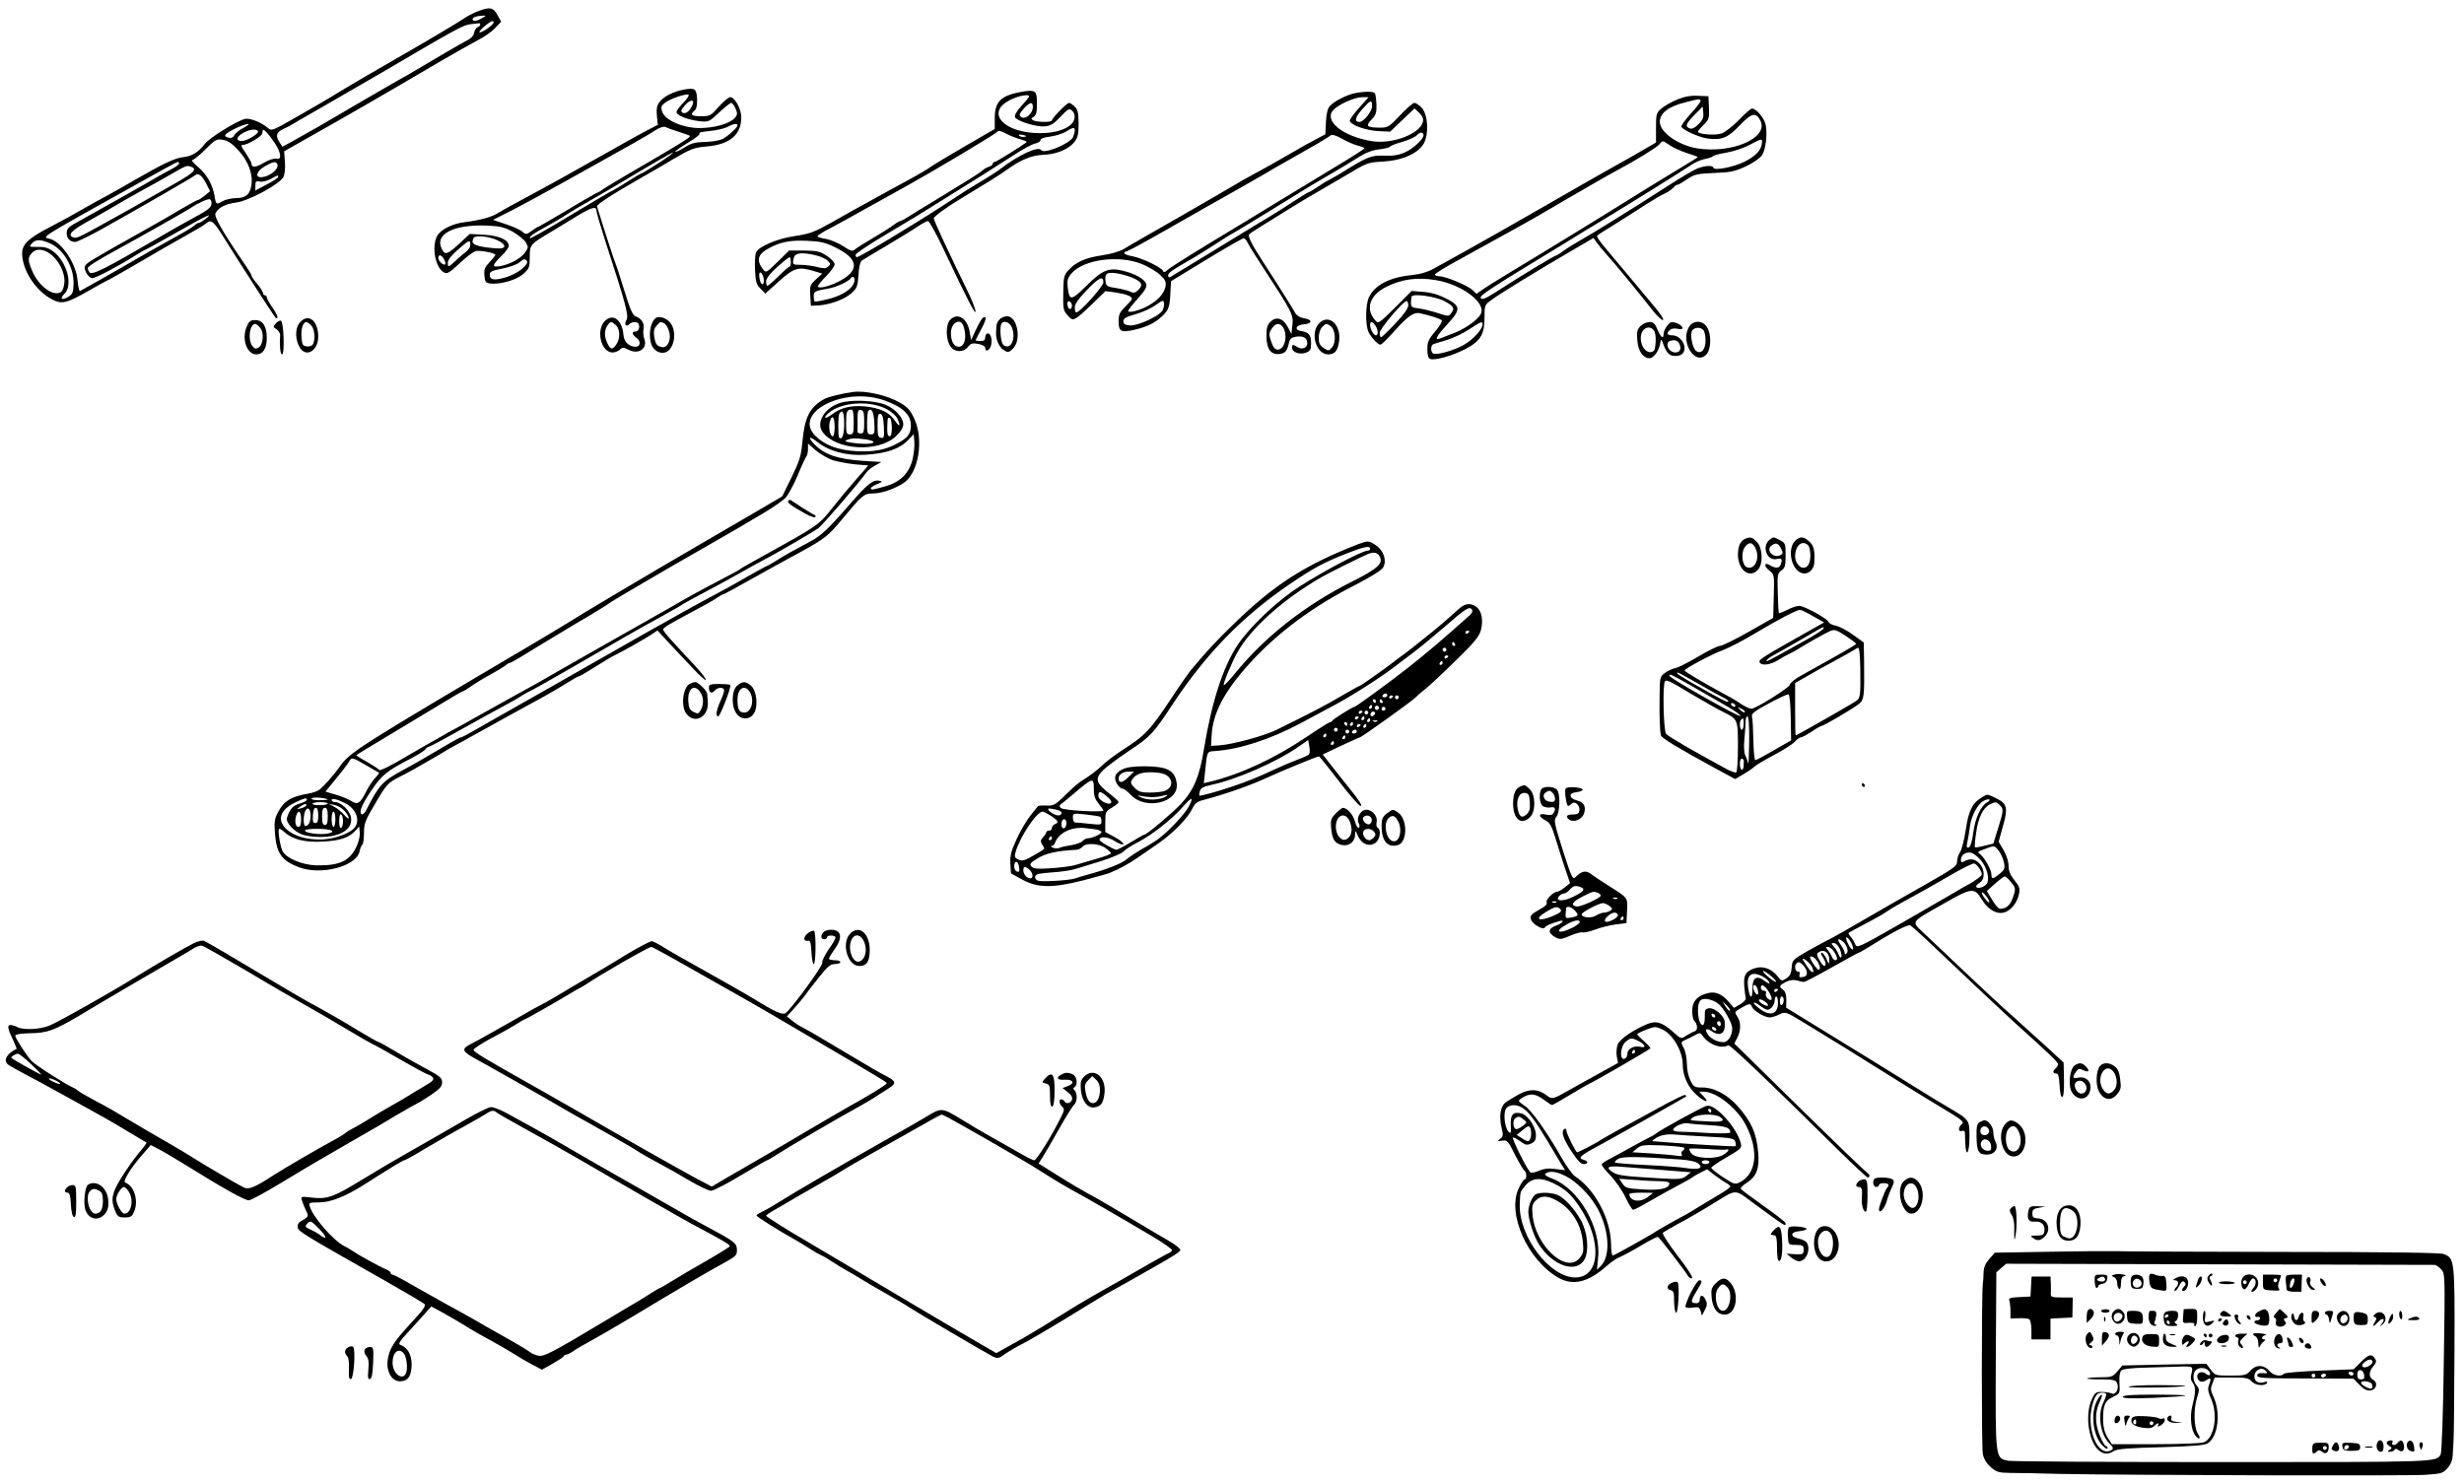 <?xml version="1.0" standalone="no"?>
<!DOCTYPE svg PUBLIC "-//W3C//DTD SVG 20010904//EN"
 "http://www.w3.org/TR/2001/REC-SVG-20010904/DTD/svg10.dtd">
<svg version="1.0" xmlns="http://www.w3.org/2000/svg"
 width="1293pt" height="779pt" viewBox="0 0 1293 779"
 preserveAspectRatio="xMidYMid meet">
<g transform="translate(0,779) scale(0.1,-0.1)"
fill="#000000" stroke="none">
<path d="M2508 7731 c-25 -10 -59 -27 -75 -39 -27 -19 -207 -126 -358 -212
-112 -64 -245 -142 -345 -203 -41 -25 -127 -74 -190 -110 -111 -64 -116 -65
-135 -48 -32 28 -95 53 -119 47 -45 -11 -188 -100 -212 -132 -34 -44 -67 -64
-113 -69 -42 -4 -107 -35 -246 -115 -49 -29 -119 -68 -155 -88 -36 -19 -94
-51 -130 -72 -36 -21 -112 -63 -170 -93 -121 -63 -150 -94 -143 -154 9 -87 77
-183 157 -225 51 -26 76 -20 193 47 53 30 98 55 100 55 3 0 57 31 121 68 100
59 239 139 353 203 16 9 36 22 44 29 23 19 37 8 89 -76 90 -144 260 -408 273
-423 1 -2 6 -2 9 2 3 3 -8 26 -25 51 -17 24 -31 49 -31 55 0 6 -4 11 -10 11
-5 0 -10 6 -10 13 -1 6 -14 28 -30 47 -17 19 -30 38 -30 43 0 5 -13 27 -29 50
-123 180 -170 261 -160 279 16 29 53 48 108 55 63 7 230 97 248 134 7 14 11
47 8 80 l-4 55 152 86 c153 86 386 220 659 381 81 47 173 99 205 116 32 16 73
44 90 63 l33 34 -19 34 c-22 42 -41 45 -103 21z m22 -36 c-29 -17 -50 -19 -50
-6 0 10 23 18 55 19 17 1 17 -1 -5 -13z m60 -23 c0 -12 -57 -52 -72 -52 -7 0
3 14 22 30 36 30 50 36 50 22z m-70 -11 c0 -5 -6 -11 -14 -14 -8 -3 -16 -16
-18 -29 -2 -14 -15 -29 -33 -38 -30 -15 -186 -106 -254 -147 -20 -13 -70 -41
-111 -64 -41 -23 -149 -86 -240 -139 -159 -94 -207 -121 -316 -182 l-52 -28
-17 26 c-20 31 -14 51 22 67 16 7 39 19 53 28 14 9 77 45 140 81 63 36 210
121 325 188 388 228 426 249 464 253 20 2 39 4 44 5 4 1 7 -2 7 -7z m-1242
-542 c-21 -10 -42 -28 -48 -38 -6 -13 -17 -17 -30 -14 -31 8 -24 19 32 47 60
30 102 35 46 5z m76 -18 c7 -11 -58 -51 -84 -51 -33 0 -32 19 2 40 35 21 73
26 82 11z m86 -59 c36 -54 40 -93 10 -85 -11 3 -39 -6 -65 -21 -43 -26 -65
-27 -65 -5 0 6 -14 30 -30 55 -27 38 -28 44 -13 44 23 0 98 45 99 59 1 6 2 14
3 17 2 12 30 -18 61 -64z m-190 -40 c53 -57 79 -127 69 -186 -8 -48 -30 -66
-83 -66 -23 -1 -52 -7 -66 -15 -35 -20 -37 -20 -44 26 -10 59 -39 112 -87 153
-24 20 -37 36 -30 36 7 0 38 25 69 56 52 52 59 56 92 50 25 -4 47 -18 80 -54z
m-310 -70 c0 -5 -19 -19 -42 -31 -24 -12 -56 -30 -73 -40 -34 -21 -324 -184
-400 -226 -67 -36 -75 -44 -75 -69 0 -27 18 -46 44 -46 10 0 69 28 130 62 177
98 490 279 500 288 15 15 36 -1 58 -43 l20 -41 -28 -23 c-16 -13 -32 -23 -36
-23 -4 0 -40 -20 -80 -43 -40 -24 -131 -77 -203 -117 -277 -155 -303 -171
-309 -187 -8 -20 19 -63 39 -63 17 0 142 66 222 117 29 18 54 33 57 33 3 0 77
41 163 90 154 88 201 110 150 70 -14 -11 -29 -20 -34 -20 -5 0 -15 -6 -21 -12
-7 -7 -42 -29 -77 -48 -110 -61 -218 -122 -265 -150 -40 -24 -245 -140 -261
-148 -3 -1 -9 24 -12 56 -7 88 -83 201 -144 218 -43 12 -78 -10 472 297 105
59 193 107 198 107 4 0 7 -4 7 -8z m514 -1 c16 -25 -40 -71 -86 -71 -31 0 -20
34 20 56 42 25 58 28 66 15z m-450 -17 c31 -12 14 -30 -77 -82 -51 -29 -128
-73 -172 -98 -44 -25 -105 -60 -135 -76 -30 -17 -80 -44 -110 -61 -92 -51
-110 -59 -125 -53 -33 12 -11 36 78 85 50 29 99 56 107 61 45 27 132 77 185
106 33 17 96 53 140 78 85 49 85 49 109 40z m456 -52 c0 -5 -27 -23 -60 -40
l-60 -32 0 26 c0 22 4 25 23 21 12 -3 37 3 57 13 41 23 40 22 40 12z m-350
-138 c0 -23 -16 -36 -110 -86 -47 -26 -122 -68 -167 -95 -285 -166 -352 -200
-364 -182 -5 8 -9 17 -9 21 0 9 49 40 140 90 132 72 376 210 400 226 39 27 94
51 102 46 5 -3 8 -12 8 -20z m-844 -213 c68 -31 122 -125 120 -209 -1 -46 -4
-55 -28 -70 -35 -21 -46 -10 -19 17 45 45 12 166 -58 220 -27 20 -45 26 -83
25 -46 0 -47 0 -31 18 20 23 47 23 99 -1z m-5 -52 c46 -32 81 -100 77 -150 -2
-25 -9 -46 -19 -52 -40 -25 -116 31 -150 111 -23 54 -24 70 -2 94 21 24 58 23
94 -3z"/>
<path d="M3590 7320 c-55 -10 -105 -35 -127 -63 -16 -20 -19 -36 -16 -74 l5
-48 -54 -28 c-29 -15 -105 -57 -168 -93 -185 -105 -367 -206 -485 -269 -60
-32 -121 -66 -135 -75 -29 -19 -92 -36 -170 -46 -66 -7 -130 -40 -147 -74 -29
-58 -8 -166 37 -190 17 -9 28 -2 81 47 33 32 72 61 85 65 21 5 91 -7 103 -18
3 -2 -10 -19 -28 -38 -27 -28 -32 -40 -29 -72 3 -34 6 -39 31 -42 52 -6 137
18 173 50 31 28 34 35 34 87 0 67 1 68 108 132 40 24 105 63 143 87 76 45 99
51 99 26 0 -9 21 -80 46 -158 110 -338 125 -395 111 -416 -13 -22 -2 -39 15
-22 16 16 45 15 50 0 7 -19 -2 -38 -18 -38 -21 0 -17 -17 7 -34 23 -16 20 -46
-5 -46 -34 0 -61 25 -64 59 -6 82 -55 119 -98 76 -48 -48 -20 -165 41 -165 13
0 30 7 38 15 13 13 19 13 46 -1 53 -27 101 8 82 58 -5 13 -7 36 -4 51 6 30
-10 55 -42 67 -15 6 -29 37 -59 136 -22 71 -43 136 -47 144 -4 8 -26 76 -50
150 -23 74 -44 140 -46 146 -4 10 78 63 237 154 36 20 110 63 165 96 90 53
107 59 171 65 123 10 184 61 184 153 0 45 -34 106 -58 106 -9 0 -36 -23 -60
-50 -41 -47 -46 -50 -93 -50 -50 0 -60 8 -34 30 10 8 14 28 13 61 -3 53 -11
59 -68 49z m-4 -69 c-20 -20 -36 -43 -36 -49 0 -18 59 -41 120 -48 49 -5 51
-4 103 45 30 28 59 51 64 51 6 0 16 -14 23 -30 11 -26 10 -33 -5 -50 -27 -30
-111 -53 -188 -52 -86 1 -176 41 -192 85 -8 25 -6 31 15 48 28 21 110 49 123
42 5 -3 -7 -22 -27 -42z m45 -18 c-15 -30 -35 -43 -50 -34 -10 7 -7 16 15 40
29 33 54 29 35 -6z m239 -101 c0 -12 -50 -57 -79 -72 -14 -7 -54 -14 -90 -15
-53 -1 -75 -7 -109 -29 -24 -15 -46 -25 -49 -23 -2 3 28 24 67 48 42 25 67 45
60 49 -6 4 17 9 52 12 35 3 77 13 94 21 32 18 54 21 54 9z m-320 -30 c25 -8
54 -18 64 -22 20 -6 9 -13 -334 -213 -47 -27 -97 -58 -112 -68 -14 -11 -29
-19 -31 -19 -3 0 -74 -40 -156 -90 -83 -49 -153 -90 -156 -90 -3 0 -19 -10
-35 -22 -28 -20 -31 -20 -48 -5 -10 10 -50 28 -87 40 l-68 23 44 22 c68 33
227 119 419 227 96 54 216 121 265 148 50 28 106 61 125 74 20 13 42 20 50 17
8 -4 35 -14 60 -22z m-35 -128 c-30 -23 -143 -94 -149 -94 -3 0 -37 -20 -76
-45 -39 -25 -73 -45 -75 -45 -3 0 -102 -58 -220 -129 -118 -72 -215 -126 -215
-122 0 12 17 24 85 61 33 18 83 47 110 65 28 18 70 43 95 57 69 39 151 87 310
182 138 82 179 103 135 70z m-823 -401 c29 -17 60 -42 68 -56 13 -24 13 -28
-6 -54 -23 -31 -81 -62 -131 -70 -43 -7 -42 4 7 52 22 21 40 46 40 55 -1 31
-50 53 -129 58 l-76 4 -55 -51 c-61 -56 -74 -61 -90 -31 -43 80 57 133 237
126 69 -3 91 -9 135 -33z m-84 -43 c49 -22 52 -46 6 -44 -82 4 -134 17 -134
34 0 9 3 20 7 23 13 13 79 6 121 -13z m-163 -62 c-15 -12 -35 -28 -44 -37 -9
-9 -24 -23 -33 -30 -16 -12 -18 -11 -18 10 1 17 19 39 58 73 53 45 57 48 60
27 2 -14 -6 -29 -23 -43z m-115 -39 c7 -11 9 -23 6 -26 -8 -9 -36 17 -36 33 0
21 18 17 30 -7z m435 -9 c12 -19 -51 -68 -109 -85 -63 -19 -86 -15 -86 14 0
15 12 21 65 31 36 7 76 21 88 31 25 21 33 23 42 9z m467 -337 c22 -20 24 -71
2 -101 -21 -31 -33 -28 -50 14 -15 35 -12 66 8 92 13 16 18 15 40 -5z"/>
<path d="M5360 7308 c-107 -19 -140 -51 -140 -138 l0 -57 -152 -88 c-84 -49
-166 -98 -183 -110 -16 -12 -59 -37 -95 -57 -59 -32 -155 -84 -310 -170 -30
-17 -82 -46 -115 -65 -93 -52 -114 -60 -200 -73 -87 -13 -180 -53 -197 -83 -5
-11 -8 -53 -6 -93 3 -63 7 -78 29 -99 l25 -26 73 66 c80 71 102 77 186 51 l40
-12 -33 -30 c-31 -29 -33 -35 -30 -85 l3 -54 40 2 c62 4 137 32 173 64 29 26
33 36 37 96 2 39 9 70 17 75 7 5 67 41 133 80 66 39 139 84 162 100 23 15 47
28 53 28 6 0 43 -66 81 -147 128 -271 168 -348 168 -328 1 11 -19 61 -43 110
-92 188 -176 368 -176 379 0 9 69 60 138 101 113 68 215 131 247 155 71 51
127 74 184 77 71 2 134 27 166 64 21 26 25 40 25 100 0 56 -4 73 -20 89 -11
11 -24 20 -30 20 -11 0 -90 -80 -90 -92 0 -11 -81 -10 -99 1 -11 7 -11 10 2
17 16 10 20 27 18 90 -1 48 -13 54 -81 42z m40 -24 c0 -4 -18 -26 -40 -50 -24
-26 -37 -49 -34 -58 8 -21 112 -54 158 -49 30 3 47 14 81 50 37 40 46 45 59
34 24 -20 19 -57 -9 -79 -38 -30 -107 -45 -188 -40 -173 12 -248 111 -129 172
44 23 102 34 102 20z m20 -57 c0 -29 -34 -62 -55 -54 -21 9 -19 18 10 50 32
33 45 34 45 4z m220 -123 c0 -8 -5 -24 -10 -35 -19 -35 -153 -89 -166 -67 -14
23 -117 -24 -212 -97 -15 -12 -58 -40 -97 -63 -90 -54 -91 -55 -210 -133 -161
-105 -435 -269 -449 -269 -3 0 -6 6 -6 13 0 6 69 53 152 102 168 100 168 100
334 204 153 95 239 149 344 217 47 31 97 58 113 61 15 3 27 11 27 18 0 7 20
15 51 18 28 4 65 15 82 26 40 24 47 25 47 5z m-286 -45 c21 -6 36 -12 34 -14
-13 -13 -160 -105 -168 -105 -6 0 -10 -4 -10 -9 0 -5 -9 -13 -20 -16 -11 -3
-26 -12 -32 -18 -7 -7 -38 -27 -68 -46 -30 -18 -92 -57 -138 -85 -46 -28 -91
-55 -100 -61 -10 -5 -41 -25 -68 -42 -28 -18 -54 -33 -59 -33 -4 0 -22 -10
-39 -23 -17 -13 -65 -43 -106 -67 -41 -24 -83 -50 -92 -58 -15 -13 -22 -11
-64 16 -25 17 -66 34 -90 38 -24 3 -44 10 -44 14 0 4 28 23 63 40 34 18 118
64 187 103 69 38 170 94 225 125 137 76 447 261 464 277 11 11 20 10 50 -6 20
-11 53 -24 75 -30z m22 13 c-10 -2 -22 0 -28 6 -6 6 0 7 19 4 21 -5 23 -7 9
-10z m-990 -582 c113 -55 125 -113 36 -166 -51 -31 -118 -51 -130 -39 -3 3 15
27 41 53 26 26 47 55 47 65 0 9 -18 29 -41 44 -36 24 -51 27 -120 28 l-78 0
-61 -60 c-58 -57 -60 -58 -75 -40 -39 51 -29 82 37 116 59 30 106 39 196 35
69 -3 94 -9 148 -36z m-101 -41 c24 -6 51 -19 60 -29 14 -15 14 -18 0 -30 -12
-10 -25 -10 -59 -1 -25 6 -63 11 -85 11 -43 0 -44 1 -35 38 7 26 46 29 119 11z
m-135 -34 c0 -14 -3 -25 -7 -25 -5 0 -30 -22 -58 -50 -27 -27 -53 -49 -57 -50
-5 0 -8 10 -8 23 0 14 19 40 57 74 32 29 61 52 66 53 4 0 7 -11 7 -25z m-144
-80 c6 -24 0 -44 -10 -34 -11 11 -17 59 -7 59 6 0 13 -11 17 -25z m477 -24
c-9 -36 -57 -69 -130 -89 -40 -10 -75 -17 -78 -14 -3 3 -5 16 -5 28 0 24 8 28
75 39 42 7 110 38 120 55 10 16 24 2 18 -19z"/>
<path d="M7110 7301 c-44 -9 -110 -43 -132 -68 -11 -12 -18 -40 -20 -83 l-3
-65 -44 -23 c-24 -12 -92 -50 -150 -84 -58 -34 -135 -77 -171 -96 -36 -19 -85
-47 -110 -62 -25 -15 -157 -92 -295 -171 -137 -78 -266 -152 -286 -165 -21
-13 -68 -27 -115 -34 -88 -13 -136 -34 -176 -77 -23 -24 -27 -37 -28 -98 -2
-108 -2 -112 23 -141 29 -33 32 -31 127 59 l71 69 52 -7 c54 -8 87 -20 87 -33
0 -5 -16 -23 -35 -42 -29 -28 -35 -41 -35 -77 0 -53 13 -60 82 -44 66 15 110
36 147 72 34 32 40 49 43 129 l3 54 185 113 c102 62 190 112 196 113 6 0 16
-12 22 -26 7 -14 41 -69 76 -122 156 -238 164 -254 158 -307 l-5 -48 -19 36
c-24 47 -61 58 -91 28 -17 -17 -22 -33 -21 -76 0 -66 23 -98 67 -93 31 3 42
16 51 59 5 21 13 28 38 32 38 5 58 -7 58 -35 0 -24 -27 -35 -51 -20 -25 16
-29 15 -29 -3 0 -24 41 -38 73 -26 23 9 27 16 27 50 0 42 -12 57 -50 63 -41 5
-31 33 13 36 46 4 45 25 -2 32 -19 3 -37 14 -44 27 -7 12 -31 53 -55 90 -24
37 -48 77 -55 87 -7 11 -33 52 -58 90 -58 89 -81 134 -75 145 3 4 31 23 62 42
30 19 88 54 127 79 40 25 118 73 175 105 57 33 111 65 120 70 142 85 136 82
220 87 103 6 187 44 215 98 26 51 20 150 -13 185 -13 14 -30 25 -38 25 -8 0
-41 -29 -75 -65 -56 -60 -64 -65 -103 -65 -71 0 -80 8 -48 41 24 25 28 37 27
79 -1 28 -5 55 -8 60 -7 11 -52 11 -105 1z m21 -78 c-28 -32 -50 -62 -48 -68
7 -22 84 -49 147 -53 l65 -3 64 61 64 61 25 -24 c18 -18 23 -31 18 -49 -17
-62 -162 -116 -267 -99 -152 25 -253 106 -203 163 26 29 113 68 152 68 l34 0
-51 -57z m69 10 c0 -28 -44 -83 -66 -83 -28 0 -24 23 13 65 45 51 53 54 53 18z
m270 -153 c0 -20 -55 -71 -96 -89 -32 -15 -63 -20 -112 -18 -70 2 -86 -5 -237
-99 -22 -13 -47 -27 -55 -31 -8 -3 -34 -19 -57 -35 -23 -15 -44 -28 -48 -28
-3 0 -38 -22 -78 -48 -39 -26 -120 -77 -180 -112 -59 -36 -118 -72 -131 -80
-14 -8 -91 -55 -172 -105 -81 -49 -154 -94 -161 -98 -8 -5 -13 -3 -13 7 0 14
17 26 130 91 28 17 81 49 117 73 36 24 79 51 97 60 17 9 111 67 209 127 184
114 199 123 314 190 37 21 94 56 126 76 40 26 75 40 113 45 30 3 57 10 59 15
3 4 32 16 65 25 32 9 67 25 76 35 16 18 34 17 34 -1z m-342 -55 c17 -4 32 -10
32 -13 0 -4 -69 -48 -153 -98 -83 -51 -213 -129 -287 -174 -74 -46 -164 -100
-200 -122 -236 -142 -371 -226 -391 -243 -16 -15 -23 -17 -26 -7 -7 18 -111
68 -160 77 -24 4 -43 11 -43 16 0 5 5 9 10 9 6 0 93 47 193 104 251 143 249
142 372 211 61 34 133 76 161 92 27 17 70 41 95 55 24 14 60 34 79 45 19 11
64 37 100 57 36 21 69 42 74 46 6 6 30 -2 60 -19 28 -16 66 -32 84 -36z
m-1138 -620 c35 -14 79 -40 98 -58 28 -26 32 -37 28 -62 -8 -36 -38 -70 -91
-100 -42 -24 -105 -40 -105 -27 0 5 23 34 51 65 37 41 49 62 44 76 -8 26 -59
55 -123 70 -74 18 -108 4 -193 -81 -78 -77 -88 -78 -96 -6 -4 37 -1 49 20 73
63 73 245 98 367 50z m-44 -74 c48 -22 54 -38 25 -65 -15 -14 -24 -15 -39 -7
-12 6 -45 14 -74 19 -45 6 -53 11 -56 30 -7 45 4 55 54 48 25 -3 66 -15 90
-25z m-156 -23 c0 -21 -123 -158 -142 -158 -5 0 -8 12 -8 26 0 18 19 45 62 90
64 67 88 79 88 42z m311 -147 c-17 -30 -132 -83 -172 -79 -26 2 -34 8 -34 22
0 15 14 23 65 37 35 10 83 32 105 48 36 26 40 27 43 11 2 -11 -2 -28 -7 -39z
m-476 26 c0 -26 -20 -25 -23 2 -3 16 1 22 10 19 7 -3 13 -12 13 -21z m1104
-110 c32 -39 15 -122 -24 -122 -14 0 -24 12 -34 41 -13 38 -13 45 2 68 19 29
39 33 56 13z"/>
<path d="M8800 7267 c-30 -12 -67 -34 -82 -47 -26 -22 -28 -29 -28 -101 l0
-77 -112 -65 c-62 -35 -133 -75 -158 -89 -51 -29 -37 -20 -355 -203 -132 -76
-298 -170 -370 -210 -71 -39 -150 -83 -175 -97 -29 -16 -69 -28 -112 -32 -115
-11 -193 -52 -224 -115 -19 -39 -20 -150 -2 -185 15 -30 50 -66 62 -65 6 0 40
34 76 74 64 73 100 98 130 91 57 -12 111 -30 116 -38 3 -5 -12 -31 -35 -58
-35 -41 -41 -56 -41 -93 0 -31 5 -47 15 -51 24 -9 111 15 179 49 84 43 106 78
106 166 0 65 1 69 33 92 38 30 256 163 421 259 l118 69 16 -23 c9 -13 33 -41
52 -63 38 -41 176 -209 244 -296 21 -27 45 -49 52 -49 8 0 -9 28 -38 63 -29
35 -88 106 -132 158 -43 52 -97 116 -120 143 -44 51 -60 76 -54 80 1 2 45 30
97 62 52 33 124 78 160 102 36 23 80 49 97 56 17 8 36 22 44 30 7 9 17 16 22
16 5 0 28 13 51 29 38 26 52 29 142 33 86 3 109 8 167 35 37 17 74 43 84 58
20 30 29 108 20 158 -7 36 -49 87 -72 87 -7 0 -38 -27 -69 -60 -33 -33 -72
-64 -92 -71 -35 -11 -123 -4 -123 10 0 4 14 20 30 36 28 27 30 34 28 89 l-3
61 -55 2 c-39 2 -71 -4 -110 -20z m124 -5 c2 -4 -20 -35 -50 -67 -30 -33 -53
-64 -51 -70 5 -16 93 -56 136 -62 75 -10 108 3 170 69 63 66 87 71 110 22 40
-89 -151 -171 -331 -143 -101 16 -198 85 -198 139 0 47 46 82 138 104 71 18
70 18 76 8z m-11 -124 c-19 -19 -35 -27 -46 -22 -26 10 -21 24 26 72 l42 43 3
-32 c3 -25 -3 -39 -25 -61z m332 -103 c-3 -34 -35 -66 -89 -93 -55 -28 -159
-49 -164 -33 -5 14 -38 13 -82 -2 -19 -7 -89 -48 -155 -91 -188 -121 -405
-256 -465 -289 -30 -17 -69 -41 -86 -54 -17 -13 -33 -23 -36 -23 -9 0 -179
-103 -325 -197 -53 -34 -73 -40 -73 -23 0 11 74 60 260 173 69 42 159 97 200
122 41 26 132 81 202 123 137 83 392 242 447 279 18 12 49 25 70 29 20 4 38
10 41 15 3 4 35 12 70 18 36 6 90 24 120 40 69 36 69 36 65 6z m-482 -8 c19
-13 60 -31 91 -41 31 -10 56 -19 56 -20 0 -2 -51 -33 -112 -70 -62 -37 -151
-92 -198 -121 -167 -105 -482 -298 -680 -417 -63 -38 -128 -79 -143 -90 l-29
-20 -21 20 c-27 24 -141 72 -174 72 -13 0 -23 4 -23 9 0 5 57 41 128 79 243
133 377 208 437 243 33 20 94 55 135 79 41 24 100 57 130 75 30 18 82 47 115
65 119 64 214 123 231 141 21 23 16 24 57 -4z m-1230 -707 c139 -22 269 -121
237 -179 -14 -28 -78 -74 -130 -95 -71 -28 -91 -36 -95 -36 -15 0 2 26 51 79
71 77 70 95 -9 135 -39 20 -78 31 -119 34 l-60 5 -87 -87 c-83 -82 -88 -86
-103 -69 -55 60 -32 133 56 177 81 41 162 52 259 36z m48 -111 c49 -27 54 -37
34 -63 -13 -18 -16 -17 -77 3 -35 11 -79 21 -98 23 -30 3 -35 7 -36 28 0 14 2
29 4 34 9 17 129 -1 173 -25z m-191 -22 c0 -15 -24 -49 -68 -95 -37 -40 -71
-72 -75 -72 -4 0 -7 10 -7 23 0 21 123 167 142 167 4 0 8 -10 8 -23z m-174
-104 c16 -21 18 -53 4 -53 -12 0 -30 33 -30 54 0 21 10 20 26 -1z m564 5 c0
-25 -47 -78 -95 -106 -52 -31 -147 -58 -165 -47 -14 9 -13 45 3 49 6 3 38 12
71 22 32 10 83 34 115 55 62 41 71 45 71 27z"/>
<path d="M3443 6122 c-32 -21 -43 -99 -22 -146 17 -37 61 -50 88 -25 37 34 39
116 3 151 -20 20 -53 30 -69 20z m41 -28 c8 -3 20 -21 26 -40 15 -43 -5 -91
-35 -86 -28 5 -35 14 -42 56 -4 27 -1 41 12 56 21 23 18 22 39 14z"/>
<path d="M4985 6110 c-24 -27 -22 -106 4 -140 23 -31 68 -30 91 0 14 18 23 20
53 15 22 -4 37 -13 37 -21 0 -22 20 -16 29 8 10 29 2 68 -15 68 -8 0 -14 -9
-14 -20 0 -15 -7 -20 -25 -20 -14 0 -25 2 -25 4 0 3 14 29 30 60 17 30 26 57
21 60 -11 7 -22 -7 -52 -69 l-23 -50 -8 45 c-12 71 -65 102 -103 60z m71 -32
c19 -57 7 -108 -25 -108 -25 0 -41 28 -41 72 0 56 51 82 66 36z"/>
<path d="M5246 6114 c-9 -8 -17 -24 -17 -35 -1 -10 -2 -25 -2 -31 -3 -36 15
-79 38 -94 25 -16 27 -16 50 6 47 44 24 170 -30 170 -13 0 -31 -7 -39 -16z
m67 -51 c18 -60 -13 -112 -48 -83 -15 13 -21 100 -8 114 17 17 48 0 56 -31z"/>
<path d="M1571 6094 c-24 -30 -22 -91 4 -131 34 -51 95 -12 95 60 0 87 -55
127 -99 71z m61 -11 c19 -17 25 -77 9 -101 -4 -8 -19 -12 -32 -10 -21 3 -24 9
-27 51 -3 43 9 77 26 77 3 0 14 -7 24 -17z"/>
<path d="M6923 6094 c-50 -50 -18 -164 47 -164 35 0 50 19 57 68 12 87 -53
147 -104 96z m60 -16 c25 -19 29 -83 8 -110 -18 -21 -19 -21 -45 -5 -20 14
-26 26 -26 54 0 20 7 45 17 55 19 21 24 22 46 6z"/>
<path d="M1294 6073 c-27 -63 2 -143 51 -143 35 0 55 31 55 86 0 62 -21 94
-61 94 -25 0 -33 -6 -45 -37z m70 -2 c23 -25 18 -90 -7 -105 -15 -9 -21 -7
-33 8 -25 35 -14 116 16 116 4 0 15 -9 24 -19z"/>
<path d="M1447 6092 c-15 -16 -15 -19 4 -30 12 -8 20 -22 19 -35 -4 -51 1 -97
10 -97 15 0 9 172 -6 177 -6 2 -18 -5 -27 -15z"/>
<path d="M8609 6079 c-18 -18 -21 -30 -17 -77 5 -56 30 -92 64 -92 21 0 48 36
55 73 5 27 7 29 13 12 19 -54 33 -70 59 -73 16 -2 35 2 43 9 35 29 -1 99 -51
99 -28 0 -32 12 -11 29 8 7 25 9 41 5 37 -9 29 17 -9 31 -24 8 -31 6 -47 -14
-10 -13 -19 -32 -19 -42 0 -31 -14 -22 -32 21 -13 32 -22 40 -42 40 -14 0 -36
-10 -47 -21z m70 -23 c7 -8 11 -36 9 -63 -3 -40 -6 -48 -25 -51 -27 -4 -53 32
-53 73 0 49 42 74 69 41z m136 -77 c8 -24 -1 -39 -24 -39 -37 0 -58 55 -23 62
25 6 40 -1 47 -23z"/>
<path d="M8866 6078 c-53 -75 26 -210 87 -150 27 27 29 107 4 146 -22 34 -69
36 -91 4z m72 -20 c7 -7 12 -31 12 -54 0 -48 -22 -74 -48 -57 -21 13 -36 91
-21 110 14 16 41 17 57 1z"/>
<path d="M4480 5733 c-56 -7 -135 -26 -154 -37 -78 -44 -104 -96 -116 -231 -6
-68 -15 -95 -56 -180 l-49 -100 -95 -56 c-52 -30 -210 -122 -350 -204 -257
-149 -625 -368 -690 -410 -19 -12 -96 -58 -170 -102 -920 -543 -966 -572
-1018 -648 -27 -39 -88 -108 -106 -120 -11 -8 -37 -17 -56 -20 -94 -16 -131
-39 -162 -100 -17 -32 -20 -52 -15 -111 8 -103 36 -142 126 -176 117 -44 302
5 318 84 3 16 10 31 14 34 5 3 9 30 9 61 0 51 6 66 61 159 55 94 65 105 117
132 31 16 73 38 92 49 125 72 147 84 160 93 8 6 21 13 29 17 8 4 83 45 165 91
83 46 203 113 267 147 63 34 141 79 172 99 32 20 60 36 64 36 4 0 34 17 67 38
34 21 70 43 81 50 11 7 31 18 45 25 45 22 164 90 192 109 l28 19 62 -67 c35
-37 91 -97 125 -133 34 -36 64 -63 67 -60 4 3 -22 37 -56 74 -35 37 -87 92
-115 124 -29 31 -53 61 -53 66 0 11 22 24 160 98 52 27 107 58 122 69 14 10
29 18 32 18 3 0 76 39 162 88 86 48 193 107 238 131 133 73 151 86 227 178
103 124 113 133 158 133 47 0 114 23 163 55 78 52 107 225 56 337 -22 47 -35
62 -80 87 -62 36 -178 62 -238 54z m165 -46 c93 -34 135 -74 135 -130 0 -42
-15 -63 -63 -90 -67 -38 -128 -50 -225 -45 -97 6 -163 31 -213 80 -123 123
154 263 366 185z m144 -307 c-18 -74 -65 -121 -145 -143 -69 -19 -74 -20 -74
-9 0 4 15 14 33 21 29 13 30 14 10 18 -32 6 -61 -17 -154 -124 -111 -128 -150
-165 -207 -195 -90 -48 -137 -74 -179 -101 -24 -15 -45 -27 -47 -27 -3 0 -47
-24 -98 -53 -51 -30 -131 -74 -178 -99 -72 -38 -240 -131 -370 -205 -344 -196
-720 -410 -774 -440 -37 -21 -93 -53 -123 -70 -31 -18 -59 -33 -64 -33 -4 0
-29 -13 -56 -29 -92 -55 -198 -116 -243 -140 -112 -60 -131 -80 -198 -213 -8
-15 -19 -25 -24 -22 -16 10 0 51 53 128 52 78 82 102 209 167 36 19 69 40 73
47 4 6 12 12 16 12 5 0 82 41 172 92 90 50 193 107 229 126 36 19 76 42 90 52
14 9 32 19 40 22 8 3 103 56 210 118 251 146 383 221 495 282 50 28 95 53 100
58 6 4 55 31 110 60 55 29 136 73 180 98 44 25 107 60 140 77 76 40 254 144
281 164 24 19 213 238 252 293 7 10 28 26 45 35 l32 18 -95 6 c-138 9 -208 34
-262 93 -31 34 -19 38 20 7 62 -49 152 -74 252 -68 107 6 179 30 222 74 l33
34 3 -38 c2 -21 -2 -63 -9 -93z m-420 -5 c25 -8 78 -18 117 -22 l70 -6 -20
-24 c-12 -13 -40 -45 -62 -71 -23 -26 -69 -81 -102 -123 -75 -95 -75 -95 -362
-254 -96 -53 -124 -69 -130 -75 -3 -3 -48 -27 -100 -54 -83 -43 -184 -98 -230
-126 -22 -13 -426 -242 -485 -275 -27 -15 -90 -51 -140 -80 -49 -29 -155 -89
-235 -132 -80 -44 -172 -96 -205 -114 -33 -19 -76 -43 -95 -53 -19 -10 -53
-28 -75 -42 -22 -13 -47 -27 -55 -31 -8 -4 -70 -40 -139 -80 -68 -41 -127 -70
-130 -65 -3 5 -32 24 -63 42 -32 17 -58 34 -58 36 0 2 71 45 158 97 86 52 210
126 274 165 65 40 120 72 123 72 4 0 26 13 50 30 23 16 69 44 101 61 33 18 66
38 75 45 8 8 19 14 23 14 3 0 35 17 69 38 34 21 95 59 136 83 40 24 81 49 90
54 9 6 61 37 116 69 55 33 107 65 115 72 8 6 71 44 140 84 69 40 152 89 185
108 33 19 119 68 190 109 72 41 146 84 165 95 19 12 76 45 125 74 50 29 102
66 117 81 14 15 43 69 64 118 20 50 41 94 46 100 4 5 8 22 8 38 l0 29 41 -36
c23 -19 62 -42 88 -51z m-2447 -1602 c35 -20 65 -38 67 -39 1 -2 -8 -15 -22
-29 -13 -15 -34 -46 -46 -70 -31 -63 -45 -71 -78 -49 -15 9 -52 25 -81 33
l-54 16 56 69 c31 37 61 77 67 87 13 26 18 25 91 -18z m-203 -179 c2 -2 -17
-4 -43 -4 -27 0 -45 4 -41 9 5 9 73 4 84 -5z m-109 -2 c0 -5 -17 -14 -38 -20
-36 -11 -51 -28 -66 -74 -8 -25 38 -74 82 -89 20 -7 62 -12 92 -12 107 0 171
40 162 102 -5 35 -52 81 -83 81 -10 0 -19 5 -19 11 0 11 29 5 72 -17 57 -29
80 -91 48 -129 -24 -29 -101 -57 -165 -61 -81 -4 -155 17 -195 57 -49 49 -28
102 55 140 45 21 55 23 55 11z m110 -20 c0 -4 -18 -8 -40 -8 -22 -1 -40 2 -40
7 0 5 18 9 40 9 22 0 40 -3 40 -8z m-114 -11 c-3 -5 -16 -11 -28 -14 -22 -6
-22 -5 -4 8 22 17 40 20 32 6z m202 -27 c12 -14 22 -30 22 -37 0 -7 -10 0 -23
15 -12 14 -35 34 -52 43 l-30 16 30 -6 c17 -3 40 -17 53 -31z m-178 -28 c0
-19 -6 -39 -14 -45 -17 -15 -23 -5 -22 34 3 61 36 71 36 11z m40 4 c0 -29 -4
-40 -15 -40 -12 0 -15 10 -13 40 1 25 7 40 15 40 9 0 13 -14 13 -40z m50 -5
c0 -33 -4 -45 -15 -45 -11 0 -15 12 -15 45 0 33 4 45 15 45 11 0 15 -12 15
-45z m-140 -15 c0 -29 -4 -40 -15 -40 -16 0 -20 35 -9 64 11 29 24 16 24 -24z
m180 0 c0 -22 -4 -40 -10 -40 -5 0 -10 18 -10 40 0 22 5 40 10 40 6 0 10 -18
10 -40z m40 -10 c0 -16 -4 -32 -10 -35 -6 -4 -10 10 -10 35 0 25 4 39 10 35 6
-3 10 -19 10 -35z m70 -135 c-36 -75 -89 -99 -210 -97 -75 2 -160 38 -178 76
-14 32 -26 116 -16 116 4 0 17 -8 28 -19 43 -38 110 -54 204 -48 90 5 134 21
168 58 l19 21 3 -31 c2 -18 -6 -51 -18 -76z m-131 86 c10 -6 5 -11 -19 -16
-38 -8 -120 2 -120 16 0 11 120 12 139 0z"/>
<path d="M4408 5675 c-82 -26 -128 -104 -91 -153 71 -96 293 -108 384 -22 26
24 39 46 39 63 0 35 -42 81 -92 102 -59 24 -181 29 -240 10z m250 -35 c22 -13
45 -33 51 -47 19 -41 12 -48 -12 -12 -29 44 -79 68 -159 76 -74 6 -126 -6
-175 -44 -34 -25 -46 -18 -15 9 67 59 221 68 310 18z m-178 -65 c0 -58 -2 -65
-20 -65 -18 0 -20 7 -20 58 0 61 4 72 27 72 9 0 13 -17 13 -65z m55 0 c0 -50
-3 -60 -17 -60 -10 0 -18 3 -18 8 0 4 0 32 0 63 0 47 3 55 18 52 14 -3 17 -14
17 -63z m53 -3 c3 -57 1 -62 -18 -62 -18 0 -20 6 -20 58 0 32 3 62 7 66 17 17
28 -5 31 -62z m-158 -6 c0 -57 -11 -88 -26 -73 -7 7 -7 114 1 126 16 26 25 6
25 -53z m208 -14 c3 -57 1 -63 -15 -60 -15 3 -18 14 -18 66 0 50 3 62 15 60
11 -2 16 -20 18 -66z m-258 -2 c0 -27 -4 -50 -10 -50 -14 0 -23 45 -16 75 11
42 26 28 26 -25z m300 -6 c0 -28 -4 -44 -12 -44 -9 0 -13 15 -12 43 1 55 2 59
14 52 6 -3 10 -26 10 -51z m-137 -60 c26 -4 44 -11 41 -15 -6 -11 -63 -11
-119 -2 -31 5 -35 8 -20 14 26 10 42 10 98 3z"/>
<path d="M4136 5161 c-6 -9 15 -25 90 -67 25 -14 49 -22 52 -18 4 4 2 8 -3 11
-6 2 -34 19 -63 37 -28 19 -56 37 -61 40 -5 4 -12 2 -15 -3z"/>
<path d="M9160 4963 c-27 -11 -39 -37 -40 -84 0 -81 61 -128 105 -79 28 30 25
113 -5 145 -24 25 -33 28 -60 18z m54 -55 c22 -52 -7 -111 -47 -95 -25 9 -32
72 -13 102 22 34 44 31 60 -7z"/>
<path d="M9287 4958 c-45 -35 -15 -115 38 -102 25 6 30 -1 19 -30 -7 -19 -27
-20 -54 -4 -31 20 -37 -1 -7 -25 28 -22 28 -22 25 -136 l-3 -114 -130 -74
c-71 -40 -138 -73 -149 -73 -11 0 -62 -25 -114 -56 -51 -30 -105 -58 -119 -60
-15 -3 -39 -14 -55 -25 -27 -20 -28 -23 -29 -112 -2 -113 1 -197 7 -217 4 -15
93 -68 293 -177 l96 -52 45 26 c25 15 50 32 55 38 6 7 51 34 100 60 50 26 100
58 112 71 12 13 27 24 34 24 6 0 31 14 56 30 24 17 48 30 52 30 11 0 171 94
198 117 25 20 27 44 25 220 l-2 101 -57 41 c-32 23 -72 44 -90 47 -17 3 -34
12 -37 19 -7 19 -128 85 -155 85 -12 0 -40 -9 -62 -21 -23 -11 -42 -19 -44
-17 -2 2 -5 49 -6 106 -3 96 -1 103 19 118 19 13 22 25 22 79 0 61 -1 65 -30
80 -35 18 -32 18 -53 3z m60 -49 c10 -19 10 -25 -3 -32 -37 -21 -81 26 -47 50
22 17 35 12 50 -18z m167 -353 l58 -33 -87 -49 c-229 -129 -256 -146 -252
-158 7 -22 55 -17 97 9 22 14 51 30 63 35 12 6 29 14 37 20 39 25 148 87 172
97 24 11 33 8 83 -24 30 -20 55 -39 55 -42 0 -5 -53 -36 -289 -167 -31 -17
-57 -38 -59 -48 -3 -16 -179 -126 -201 -126 -12 0 -45 17 -71 36 -8 6 -42 26
-75 43 -104 56 -205 116 -205 122 0 9 143 86 202 107 31 12 107 51 170 89 117
70 216 122 233 122 6 1 36 -14 69 -33z m56 -64 c0 -4 -35 -28 -77 -52 -142
-80 -216 -120 -220 -120 -12 0 11 20 39 34 18 10 83 46 143 81 123 72 115 68
115 57z m192 -209 c2 -143 0 -156 -20 -171 -17 -13 -313 -182 -319 -182 -2 0
-3 62 -3 138 l0 137 33 19 c83 48 107 61 177 99 41 22 84 46 95 53 11 8 23 14
27 14 5 0 9 -48 10 -107z m-849 -82 c56 -33 115 -65 130 -72 15 -7 27 -16 27
-21 0 -9 -43 13 -188 96 -74 43 -92 56 -77 56 3 0 51 -27 108 -59z m-35 -12
c59 -34 143 -82 186 -107 44 -25 74 -48 68 -50 -12 -4 -372 199 -372 211 0 13
9 8 118 -54z m5 -46 c61 -36 133 -77 158 -89 79 -39 79 -39 79 -184 0 -71 -4
-131 -9 -134 -5 -3 -31 6 -57 21 -170 92 -301 168 -311 181 -14 17 -19 263 -6
276 10 9 20 5 146 -71z m514 -120 l2 -119 -91 -52 c-49 -29 -93 -52 -97 -52
-4 0 -9 46 -10 103 -1 56 -4 112 -7 123 -5 18 8 29 88 72 51 28 98 49 103 48
6 -2 11 -53 12 -123z m-292 67 c3 -5 2 -10 -4 -10 -5 0 -13 5 -16 10 -3 6 -2
10 4 10 5 0 13 -4 16 -10z m51 -38 c-4 -3 -14 2 -24 12 -16 18 -16 18 6 6 13
-6 21 -14 18 -18z m23 -154 c-1 -73 -3 -124 -6 -113 -2 11 -9 30 -15 42 -6 13
-8 46 -4 85 3 35 6 75 6 91 0 15 4 27 10 27 6 0 10 -49 9 -132z m-29 92 c0
-16 -4 -30 -10 -30 -11 0 -14 43 -3 53 11 12 13 8 13 -23z m1 -193 c-1 -4 -1
-16 -1 -27 0 -11 -4 -20 -10 -20 -5 0 -10 14 -10 31 0 17 5 29 11 27 6 -2 10
-7 10 -11z"/>
<path d="M9427 4958 c-57 -44 -25 -178 43 -178 26 0 50 27 51 58 3 65 -3 88
-27 110 -29 25 -43 27 -67 10z m61 -30 c7 -7 12 -30 12 -53 0 -42 -13 -65 -38
-65 -20 0 -41 30 -42 57 -1 58 37 92 68 61z"/>
<path d="M7125 4933 c-277 -108 -438 -211 -652 -419 -99 -97 -131 -131 -222
-239 -13 -16 -57 -78 -97 -139 -121 -183 -140 -203 -273 -289 -36 -23 -81 -58
-100 -77 -20 -19 -56 -47 -81 -63 -46 -29 -53 -35 -127 -107 -36 -34 -47 -40
-82 -38 -23 1 -42 -1 -44 -3 -2 -2 -20 -25 -40 -50 -20 -25 -53 -81 -72 -123
-29 -62 -35 -87 -33 -128 l3 -52 60 -33 c81 -44 158 -45 322 -3 65 17 127 34
138 39 54 23 94 45 140 76 28 19 81 56 119 82 75 53 150 130 174 181 12 25 25
35 56 43 98 25 238 73 321 111 94 43 276 118 286 118 3 0 50 -58 105 -130 54
-71 105 -129 113 -130 12 0 -4 25 -56 90 -6 8 -41 52 -77 97 l-65 83 95 45
c53 25 98 45 100 45 9 0 285 198 294 211 3 4 23 22 45 39 22 17 95 85 162 151
99 96 125 128 134 161 14 53 4 103 -24 123 -32 22 -59 19 -93 -12 -81 -73
-105 -93 -180 -153 -44 -36 -93 -74 -108 -85 -16 -11 -40 -29 -55 -41 -51 -39
-171 -124 -176 -124 -4 0 -47 -24 -98 -54 -82 -48 -138 -78 -339 -177 -63 -31
-228 -76 -298 -81 l-45 -3 3 54 c6 119 67 233 202 382 149 162 330 297 558
412 82 43 132 74 141 90 19 36 2 87 -39 115 -38 25 -41 25 -95 5z m65 -23 c0
-5 -5 -10 -12 -10 -29 0 -228 -105 -358 -188 -120 -77 -261 -211 -326 -308
-76 -114 -136 -301 -175 -539 -24 -152 -55 -224 -126 -299 -48 -49 -175 -156
-186 -156 -4 0 -36 -18 -72 -40 -36 -22 -70 -40 -76 -40 -14 0 -89 43 -89 52
0 20 43 17 79 -6 22 -14 43 -22 46 -17 3 5 -17 22 -45 37 l-50 27 0 54 c0 51
2 55 35 74 19 12 35 24 35 29 0 4 -17 20 -37 36 -84 64 -91 85 -43 133 17 16
75 60 130 97 118 78 132 93 235 250 174 263 364 458 610 626 124 85 180 115
304 164 89 35 121 41 121 24z m50 -41 c20 -36 -11 -64 -142 -130 -247 -123
-461 -291 -616 -482 -30 -37 -57 -65 -60 -63 -5 6 36 106 68 166 69 128 239
282 445 401 34 20 222 113 245 122 30 11 50 7 60 -14z m485 -280 c4 -6 -1 -18
-11 -27 -128 -115 -236 -207 -323 -275 -118 -92 -276 -207 -284 -207 -9 0
-112 -65 -115 -72 -2 -5 -7 -8 -12 -8 -4 0 -59 -34 -121 -76 -172 -116 -351
-199 -513 -238 l-29 -7 7 63 c11 108 9 103 52 106 130 9 292 62 449 146 44 24
121 65 170 91 88 46 244 145 317 201 21 16 65 49 98 74 34 25 111 89 173 142
111 97 130 108 142 87z m-15 -113 c0 -3 -4 -8 -10 -11 -5 -3 -10 -1 -10 4 0 6
5 11 10 11 6 0 10 -2 10 -4z m-75 -66 c3 -5 1 -10 -4 -10 -6 0 -11 5 -11 10 0
6 2 10 4 10 3 0 8 -4 11 -10z m-45 -30 c0 -5 -4 -10 -10 -10 -5 0 -10 5 -10
10 0 6 5 10 10 10 6 0 10 -4 10 -10z m10 -34 c0 -3 -4 -8 -10 -11 -5 -3 -10
-1 -10 4 0 6 5 11 10 11 6 0 10 -2 10 -4z m-30 -36 c0 -5 -5 -10 -11 -10 -5 0
-7 5 -4 10 3 6 8 10 11 10 2 0 4 -4 4 -10z m-290 -170 c0 -5 -7 -10 -16 -10
-8 0 -12 5 -9 10 3 6 10 10 16 10 5 0 9 -4 9 -10z m30 -4 c0 -3 -4 -8 -10 -11
-5 -3 -10 -1 -10 4 0 6 5 11 10 11 6 0 10 -2 10 -4z m30 -6 c0 -5 -4 -10 -10
-10 -5 0 -10 5 -10 10 0 6 5 10 10 10 6 0 10 -4 10 -10z m-120 -20 c0 -5 -2
-10 -4 -10 -3 0 -8 5 -11 10 -3 6 -1 10 4 10 6 0 11 -4 11 -10z m35 0 c3 -5 1
-10 -4 -10 -6 0 -11 5 -11 10 0 6 2 10 4 10 3 0 8 -4 11 -10z m-55 -30 c0 -5
-5 -10 -11 -10 -5 0 -7 5 -4 10 3 6 8 10 11 10 2 0 4 -4 4 -10z m34 -11 c-3
-5 -10 -7 -15 -3 -5 3 -7 10 -3 15 3 5 10 7 15 3 5 -3 7 -10 3 -15z m36 1 c0
-5 -4 -10 -10 -10 -5 0 -10 5 -10 10 0 6 5 10 10 10 6 0 10 -4 10 -10z m-120
-14 c0 -3 -4 -8 -10 -11 -5 -3 -10 -1 -10 4 0 6 5 11 10 11 6 0 10 -2 10 -4z
m30 -6 c0 -5 -4 -10 -10 -10 -5 0 -10 5 -10 10 0 6 5 10 10 10 6 0 10 -4 10
-10z m31 -13 c-13 -13 -26 -3 -16 12 3 6 11 8 17 5 6 -4 6 -10 -1 -17z m-81
-11 c0 -3 -4 -8 -10 -11 -5 -3 -10 -1 -10 4 0 6 5 11 10 11 6 0 10 -2 10 -4z
m30 -6 c0 -5 -5 -10 -11 -10 -5 0 -7 5 -4 10 3 6 8 10 11 10 2 0 4 -4 4 -10z
m30 -10 c0 -5 -5 -10 -11 -10 -5 0 -7 5 -4 10 3 6 8 10 11 10 2 0 4 -4 4 -10z
m37 -6 c-3 -3 -12 -4 -19 -1 -8 3 -5 6 6 6 11 1 17 -2 13 -5z m-157 -14 c0 -5
-2 -10 -4 -10 -3 0 -8 5 -11 10 -3 6 -1 10 4 10 6 0 11 -4 11 -10z m30 0 c0
-5 -5 -10 -11 -10 -5 0 -7 5 -4 10 3 6 8 10 11 10 2 0 4 -4 4 -10z m40 -4 c0
-3 -4 -8 -10 -11 -5 -3 -10 -1 -10 4 0 6 5 11 10 11 6 0 10 -2 10 -4z m30 -6
c0 -5 -5 -10 -11 -10 -5 0 -7 5 -4 10 3 6 8 10 11 10 2 0 4 -4 4 -10z m-150
-20 c0 -5 -4 -10 -10 -10 -5 0 -10 5 -10 10 0 6 5 10 10 10 6 0 10 -4 10 -10z
m60 -10 c0 -5 -4 -10 -10 -10 -5 0 -10 5 -10 10 0 6 5 10 10 10 6 0 10 -4 10
-10z m40 0 c0 -5 -7 -10 -16 -10 -8 0 -12 5 -9 10 3 6 10 10 16 10 5 0 9 -4 9
-10z m-160 -20 c0 -5 -5 -10 -11 -10 -5 0 -7 5 -4 10 3 6 8 10 11 10 2 0 4 -4
4 -10z m100 -10 c0 -5 -5 -10 -11 -10 -5 0 -7 5 -4 10 3 6 8 10 11 10 2 0 4
-4 4 -10z m-194 -92 c-6 -5 -35 -17 -64 -28 -29 -11 -81 -33 -115 -49 -93 -43
-135 -60 -214 -87 -75 -26 -176 -54 -180 -50 -1 1 0 12 3 23 5 17 18 24 58 33
131 27 342 119 456 198 l55 38 6 -36 c4 -22 2 -38 -5 -42z m134 62 c0 -5 -5
-10 -11 -10 -5 0 -7 5 -4 10 3 6 8 10 11 10 2 0 4 -4 4 -10z m-1260 -245 c0
-32 7 -51 25 -73 14 -17 25 -33 25 -36 0 -11 -210 0 -223 13 -8 8 -9 14 -1 19
6 4 33 26 60 49 112 95 114 96 114 28z m89 -70 c-13 -13 -64 15 -65 35 -1 29
8 30 41 3 23 -19 31 -31 24 -38z m410 -17 c-20 -39 -105 -130 -160 -171 -13
-10 -51 -34 -84 -52 -33 -19 -70 -44 -83 -55 -22 -21 -109 -55 -202 -80 -25
-7 -56 -16 -70 -21 -31 -10 -165 -18 -191 -12 -12 3 -19 12 -17 22 3 13 21 17
88 22 47 3 101 11 120 17 19 6 81 25 137 42 56 18 109 40 119 51 10 11 45 33
78 50 70 36 176 119 232 183 49 56 60 57 33 4z m-676 -25 c14 -8 7 -23 -10
-23 -19 1 -53 22 -53 34 0 6 46 -2 63 -11z m-48 -25 c38 -25 43 -36 20 -44 -8
-4 -15 -12 -15 -20 0 -8 -7 -14 -15 -14 -8 0 -15 -4 -15 -9 0 -5 -8 -17 -17
-26 -13 -14 -14 -21 -5 -36 7 -10 12 -21 12 -23 0 -3 -25 -19 -56 -36 -47 -27
-60 -31 -79 -22 -20 9 -23 15 -16 39 23 81 111 213 142 213 5 0 25 -10 44 -22z
m258 -5 c4 -2 7 -13 7 -24 0 -19 -4 -19 -62 -13 -35 4 -69 7 -75 7 -7 0 -13
11 -13 25 0 24 1 24 68 17 37 -4 70 -9 75 -12z m-177 -35 c-2 -32 -26 -35 -26
-4 0 15 6 26 14 26 7 0 13 -9 12 -22z m167 -34 c9 -3 17 -8 17 -12 0 -10 -50
-32 -71 -32 -9 0 -22 -7 -29 -15 -6 -7 -33 -17 -58 -21 -26 -4 -54 -10 -62
-14 -8 -4 -24 -4 -35 1 -11 4 -14 8 -7 8 7 1 16 9 19 19 19 50 83 82 153 76
30 -3 63 -7 73 -10z m-243 -44 c0 -5 -5 -10 -11 -10 -5 0 -7 5 -4 10 3 6 8 10
11 10 2 0 4 -4 4 -10z m281 -51 c16 -11 29 -24 29 -28 0 -4 -35 -17 -77 -29
-43 -12 -92 -27 -109 -32 -17 -6 -74 -13 -125 -17 -78 -5 -97 -3 -107 10 -11
12 -5 19 35 43 44 26 97 38 205 44 9 1 22 8 29 16 17 21 86 18 120 -7z m-453
-102 c3 -21 0 -26 -12 -21 -9 3 -15 16 -14 30 3 32 22 25 26 -9z m52 -10 c20
-16 25 -47 7 -47 -19 0 -37 21 -37 42 0 21 9 22 30 5z"/>
<path d="M5888 3751 c-21 -10 -34 -25 -36 -39 -4 -24 22 -62 41 -62 6 0 25
-15 43 -34 79 -81 252 -37 239 62 -9 68 -48 89 -167 90 -61 0 -97 -5 -120 -17z
m32 -41 c-30 -30 -50 -32 -50 -6 0 20 22 36 52 36 l29 0 -31 -30z m212 3 c25
-26 17 -60 -19 -74 -13 -5 -49 -9 -79 -9 -45 0 -59 4 -80 25 -21 21 -23 27
-12 45 18 28 55 40 116 36 37 -2 59 -9 74 -23z m-92 -107 c19 0 49 3 65 8 22
6 26 5 15 -3 -29 -20 -94 -24 -131 -7 -20 10 -24 14 -9 10 14 -4 41 -7 60 -8z"/>
<path d="M3618 4200 c-36 -22 -46 -121 -15 -158 46 -56 120 -11 111 68 -1 14
-3 31 -3 38 -1 17 -47 62 -63 62 -7 0 -21 -5 -30 -10z m56 -42 c19 -27 20 -65
3 -95 -11 -20 -15 -21 -37 -10 -20 10 -26 21 -28 55 -5 67 31 95 62 50z"/>
<path d="M3869 4192 c-29 -24 -33 -104 -6 -145 24 -36 70 -37 93 -2 24 36 15
122 -16 147 -28 23 -42 23 -71 0z m60 -26 c33 -39 18 -116 -23 -116 -27 0 -36
16 -36 69 0 54 32 79 59 47z"/>
<path d="M3720 4181 c0 -27 15 -34 30 -16 16 19 50 20 50 1 0 -8 -9 -33 -20
-57 -21 -47 -26 -79 -11 -79 10 0 71 157 63 165 -3 3 -29 5 -59 5 -46 0 -53
-3 -53 -19z"/>
<path d="M9770 3670 c0 -5 5 -10 11 -10 5 0 7 5 4 10 -3 6 -8 10 -11 10 -2 0
-4 -4 -4 -10z"/>
<path d="M7980 3663 c-27 -11 -39 -37 -40 -88 0 -84 41 -119 88 -75 32 30 31
118 -1 148 -25 24 -24 23 -47 15z m48 -84 c2 -35 -2 -49 -17 -63 -25 -23 -39
-14 -47 30 -9 48 9 86 39 82 19 -3 22 -10 25 -49z"/>
<path d="M8086 3644 c-11 -28 -6 -71 9 -84 8 -7 26 -10 40 -8 26 5 32 -6 16
-31 -6 -9 -18 -11 -41 -6 -39 9 -38 -13 2 -32 20 -10 31 -30 48 -85 12 -40 35
-111 50 -158 l29 -85 -27 -22 c-15 -12 -32 -22 -38 -23 -22 0 -63 -41 -58 -55
4 -10 -5 -21 -26 -32 -56 -32 -63 -39 -56 -59 7 -24 63 -57 72 -43 6 10 25 19
72 33 37 12 25 -9 -14 -23 -41 -15 -42 -38 -3 -60 24 -13 31 -13 79 8 28 12
58 20 65 17 7 -2 37 4 66 15 29 11 77 23 108 27 l56 7 3 64 c3 72 8 66 -103
136 -38 24 -74 48 -80 53 -31 26 -53 23 -89 -13 -13 -13 -20 2 -65 142 -45
142 -48 159 -35 174 20 22 23 121 5 143 -18 21 -77 21 -85 0z m62 -16 c7 -7
12 -20 12 -31 0 -14 -6 -18 -27 -15 -31 3 -44 35 -21 49 17 12 22 11 36 -3z
m146 -494 c27 -10 18 -23 -35 -49 -53 -28 -101 -27 -78 1 6 8 18 14 25 14 8 0
22 9 31 20 18 21 31 24 57 14z m90 -30 c9 -3 16 -10 16 -15 0 -12 -107 -61
-127 -57 -33 6 -22 25 29 51 57 29 59 30 82 21z m103 -30 c-3 -3 -12 -4 -19
-1 -8 3 -5 6 6 6 11 1 17 -2 13 -5z m-320 -20 c-3 -3 -12 -4 -19 -1 -8 3 -5 6
6 6 11 1 17 -2 13 -5z m279 -19 c16 -13 17 -16 4 -25 -8 -5 -23 -10 -33 -10
-10 0 -28 -7 -41 -15 -24 -16 -76 -12 -76 6 0 11 89 58 111 59 8 0 24 -7 35
-15z m-257 -18 c8 -11 -1 -18 -45 -37 -72 -29 -94 -14 -32 23 49 30 61 32 77
14z m76 -7 c21 -24 19 -28 -21 -36 -28 -5 -30 -4 -28 23 3 35 2 33 17 33 8 0
22 -9 32 -20z m225 -24 c0 -15 -57 -43 -67 -32 -10 10 28 46 49 46 10 0 18 -6
18 -14z m30 -16 c0 -5 -5 -10 -11 -10 -5 0 -7 5 -4 10 3 6 8 10 11 10 2 0 4
-4 4 -10z m-230 -20 c0 -5 -18 -19 -40 -30 -70 -35 -98 -21 -32 16 40 24 72
30 72 14z"/>
<path d="M8216 3651 c-8 -12 4 -91 13 -91 4 0 12 5 19 12 16 16 44 -9 40 -36
-2 -16 -10 -21 -33 -21 -34 0 -41 -9 -22 -26 22 -18 66 -2 78 28 14 37 2 62
-34 71 -45 12 -48 40 -5 44 18 2 33 8 33 13 0 13 -81 19 -89 6z"/>
<path d="M10405 3608 c-54 -31 -74 -69 -89 -171 -8 -53 -22 -107 -30 -119 -9
-12 -16 -35 -16 -49 0 -25 -16 -36 -167 -122 -93 -52 -235 -134 -318 -182 -82
-48 -163 -94 -180 -102 -16 -8 -68 -36 -115 -62 -83 -48 -85 -50 -88 -89 -2
-30 -9 -45 -28 -57 -24 -16 -26 -15 -46 11 -32 40 -78 56 -120 42 -48 -17 -59
-35 -55 -93 2 -27 6 -56 8 -64 2 -7 -11 -22 -29 -32 l-33 -19 -25 29 c-37 44
-72 59 -114 48 -54 -14 -80 -43 -80 -92 0 -22 4 -45 9 -50 20 -22 22 -52 4
-58 -10 -3 -30 -14 -45 -23 -26 -18 -27 -17 -65 17 -59 53 -92 64 -139 44 -73
-30 -143 -78 -155 -107 -6 -15 -8 -43 -5 -62 l7 -35 -103 -57 c-57 -31 -128
-71 -158 -88 -81 -46 -86 -47 -114 -25 -44 34 -90 36 -148 4 -28 -16 -60 -35
-70 -44 -25 -21 -32 -73 -19 -127 10 -41 10 -48 -6 -61 -17 -13 -16 -14 10
-10 26 4 31 -1 67 -74 22 -42 44 -80 50 -84 12 -8 13 -45 1 -45 -5 0 -19 -21
-31 -46 -64 -132 46 -379 209 -471 77 -43 156 -23 253 63 21 19 52 40 70 47
18 8 69 35 112 61 43 26 82 45 86 44 8 -3 145 -181 159 -207 5 -7 14 -12 20
-10 7 3 -24 52 -75 117 -48 63 -83 117 -78 122 5 4 41 25 79 46 39 20 122 68
185 107 130 79 107 79 221 -5 163 -119 159 -117 159 -98 0 5 -52 46 -115 90
-63 45 -117 85 -120 90 -3 5 12 20 34 34 49 32 65 75 57 159 -9 101 -36 161
-110 244 -54 60 -124 96 -184 95 -39 0 -44 3 -61 36 -11 22 -19 58 -19 88 0
28 -7 65 -16 82 -16 31 -16 33 6 43 13 5 36 17 51 25 27 15 30 15 43 -4 32
-46 98 -69 133 -48 8 5 202 -179 563 -536 88 -87 164 -158 169 -158 12 0 12
17 0 22 -5 2 -165 155 -355 342 l-345 339 15 29 c20 39 21 81 1 112 -16 24
-16 25 19 45 42 25 50 26 58 6 7 -20 66 -55 92 -55 11 0 35 7 52 16 32 15 32
15 134 -47 182 -111 266 -163 340 -210 150 -94 282 -176 389 -240 94 -56 108
-68 94 -79 -20 -16 -20 -44 0 -36 8 3 15 0 16 -7 0 -7 1 -32 2 -57 3 -81 22
-54 22 32 0 92 1 90 -115 158 -33 19 -106 64 -162 99 -145 90 -326 202 -519
320 l-166 102 1 41 c0 27 -5 44 -17 53 -23 17 -22 22 14 41 21 10 40 13 58 8
14 -4 31 -8 36 -8 6 -1 72 34 147 76 76 43 140 78 143 78 3 0 22 11 43 24 127
80 214 126 227 119 7 -5 44 -37 82 -73 112 -107 415 -392 468 -440 181 -163
225 -205 225 -216 0 -6 -7 -17 -15 -24 -16 -13 -12 -25 8 -25 8 0 13 -23 15
-63 2 -40 7 -62 14 -60 7 3 10 35 9 92 l-2 89 -39 36 c-21 20 -54 50 -72 66
-19 17 -61 55 -94 85 -33 30 -82 75 -110 99 -46 41 -286 267 -417 392 -69 66
-77 54 106 158 145 83 158 84 198 18 32 -53 80 -79 120 -65 34 12 64 50 74 96
6 29 2 40 -24 72 -22 28 -31 49 -31 76 0 22 -11 55 -26 82 l-26 44 22 79 c28
98 23 121 -33 148 -50 24 -46 24 -72 9z m23 -29 c-33 -18 -63 -83 -73 -158 -6
-48 -15 -76 -24 -79 -11 -4 -13 3 -7 29 4 19 10 54 13 79 7 57 41 121 73 137
27 14 44 7 18 -8z m66 -15 c21 -20 20 -29 -9 -122 l-25 -80 -46 -11 c-26 -7
-48 -10 -50 -8 -3 2 0 37 6 77 11 79 36 130 72 148 31 15 34 14 52 -4z m-5
-240 c11 -14 23 -42 27 -61 6 -31 3 -38 -22 -59 -36 -29 -44 -30 -44 -3 0 24
-36 88 -60 106 -13 10 -12 13 10 21 14 5 32 12 40 15 25 9 28 8 49 -19z m-97
-46 c37 -42 52 -107 31 -130 -16 -18 -53 -25 -53 -10 0 4 9 13 20 20 27 17 26
69 -2 99 -23 25 -48 29 -79 13 -16 -9 -19 -7 -19 9 0 24 28 42 55 35 11 -3 32
-19 47 -36z m-2 -51 c14 -26 14 -29 -10 -47 -14 -10 -36 -25 -50 -32 -14 -7
-47 -26 -75 -43 -27 -16 -153 -89 -280 -162 -225 -128 -230 -131 -240 -109 -5
13 -16 31 -24 40 -8 9 -12 18 -10 20 2 2 45 25 94 51 50 26 97 53 105 60 8 6
42 27 75 45 103 56 157 86 265 149 58 34 112 60 120 59 8 -2 21 -16 30 -31z
m163 -67 c21 -24 24 -35 17 -59 -17 -59 -37 -81 -75 -81 -8 0 -26 21 -41 47
l-28 46 43 39 c24 21 47 38 51 38 5 0 20 -13 33 -30z m-114 -105 c0 -5 -9 1
-19 14 -11 13 -20 28 -20 35 0 6 9 0 20 -14 11 -14 20 -29 19 -35z m-724 -214
c8 -17 12 -32 7 -34 -4 -3 -15 10 -24 29 -10 19 -13 34 -8 34 5 0 16 -13 25
-29z m-49 11 c22 -14 37 -53 25 -65 -8 -8 -11 -7 -11 2 0 7 -9 26 -21 42 -19
28 -17 37 7 21z m-11 -44 c7 -18 11 -37 7 -42 -3 -5 -9 1 -14 15 -5 13 -16 32
-25 41 -15 17 -15 18 1 18 10 0 23 -14 31 -32z m-31 -13 c9 -13 16 -29 16 -35
0 -17 -20 -11 -27 8 -3 9 -13 25 -21 35 -13 15 -13 17 0 17 9 0 23 -11 32 -25z
m-36 -7 c7 -7 12 -23 11 -37 -1 -25 -1 -25 -15 7 -8 17 -19 32 -25 32 -5 0 -3
-10 5 -22 17 -24 21 -48 9 -48 -5 0 -16 14 -26 32 -14 25 -15 33 -5 39 18 12
32 11 46 -3z m-54 -40 c17 -24 21 -48 9 -48 -5 1 -18 16 -30 35 -16 26 -19 35
-8 35 8 0 21 -10 29 -22z m-25 -34 c16 -37 0 -35 -25 2 -13 19 -24 37 -24 40
0 11 40 -22 49 -42z m-46 9 c26 -30 25 -58 -2 -61 -18 -3 -22 0 -18 12 4 10 1
16 -8 16 -15 0 -21 31 -8 43 10 11 19 8 36 -10z m-143 -85 c0 -11 -68 43 -69
55 -1 4 15 -4 34 -19 19 -14 35 -31 35 -36z m-71 27 c16 -8 31 -21 35 -30 4
-11 -3 -9 -25 7 -43 32 -64 16 -63 -46 0 -55 -15 -47 -23 13 -9 65 19 86 76
56z m-26 -67 c4 -12 4 -24 1 -27 -6 -7 -24 20 -24 37 0 21 17 13 23 -10z m61
-17 c20 -34 16 -51 -8 -32 -8 7 -12 19 -9 27 3 8 -1 14 -11 14 -9 0 -16 7 -16
16 0 24 23 11 44 -25z m46 15 c0 -3 -4 -8 -10 -11 -5 -3 -10 -1 -10 4 0 6 5
11 10 11 6 0 10 -2 10 -4z m0 -69 c0 -61 -40 -74 -97 -31 -19 14 -32 28 -29
31 3 3 17 -4 32 -16 15 -11 32 -21 39 -21 17 0 36 24 38 49 2 34 17 24 17 -12z
m30 14 c0 -11 -4 -23 -10 -26 -6 -4 -10 5 -10 19 0 14 5 26 10 26 6 0 10 -9
10 -19z m-345 -18 c29 -21 75 -102 75 -131 0 -38 -22 -72 -46 -72 -32 0 -68
18 -83 42 -17 28 -7 34 24 14 45 -30 73 -6 65 54 -4 29 -53 71 -80 68 -22 -3
-25 -7 -24 -45 0 -28 -4 -43 -11 -43 -25 0 -35 106 -12 129 15 15 59 8 92 -16z
m260 -3 c8 -13 -1 -13 -26 0 -10 6 -19 15 -19 21 0 11 35 -5 45 -21z m-197
-35 c-3 -3 -13 7 -23 22 l-17 28 23 -22 c12 -12 20 -25 17 -28z m-77 -28 c-1
-12 -15 -9 -19 4 -3 6 1 10 8 8 6 -3 11 -8 11 -12z m29 -43 c0 -8 -4 -12 -10
-9 -5 3 -10 10 -10 16 0 5 5 9 10 9 6 0 10 -7 10 -16z m-293 -35 c49 -31 93
-112 93 -174 1 -63 27 -121 74 -163 43 -38 70 -43 36 -7 l-23 25 24 0 c68 -1
178 -89 223 -180 66 -132 53 -250 -33 -295 -26 -13 -31 -12 -89 26 -34 22 -62
45 -62 50 0 4 36 29 81 55 75 43 80 49 74 73 -20 82 -134 208 -179 197 -22 -5
-257 -134 -266 -146 -3 -3 -25 -16 -50 -28 -25 -13 -72 -38 -105 -57 -33 -18
-75 -41 -93 -50 -18 -10 -34 -21 -37 -25 -3 -4 17 -31 44 -58 27 -28 64 -81
81 -117 17 -36 35 -65 40 -65 4 0 37 16 72 37 82 47 133 75 188 104 25 13 47
26 50 29 3 3 21 14 41 24 l37 19 38 -30 c22 -16 49 -35 62 -42 12 -6 22 -15
22 -19 0 -4 -26 -23 -57 -41 -32 -19 -80 -48 -108 -65 -27 -17 -59 -36 -70
-42 -68 -36 -141 -78 -150 -84 -19 -15 -225 -130 -232 -130 -5 0 -9 28 -9 63
-3 131 -85 285 -189 353 -13 8 -45 53 -72 100 -77 135 -157 247 -191 269 -17
11 -31 23 -32 27 0 4 14 15 30 23 36 18 61 13 107 -21 17 -13 34 -24 38 -24 3
0 45 24 93 53 48 29 95 56 104 60 18 6 309 175 318 184 3 3 -13 20 -34 39 -22
19 -37 35 -35 37 19 13 78 36 93 36 10 1 34 -8 53 -20z m268 11 c3 -5 2 -10
-4 -10 -5 0 -13 5 -16 10 -3 6 -2 10 4 10 5 0 13 -4 16 -10z m-405 -65 c36
-19 40 -38 6 -29 -31 7 -66 -11 -66 -36 0 -10 -5 -22 -11 -25 -31 -20 -29 62
2 87 26 22 32 22 69 3z m-20 -55 c0 -5 -5 -10 -11 -10 -5 0 -7 5 -4 10 3 6 8
10 11 10 2 0 4 -4 4 -10z m-594 -293 c32 -18 66 -62 131 -170 32 -54 67 -112
77 -129 l19 -30 -49 6 c-35 5 -60 3 -88 -9 -21 -9 -42 -13 -46 -8 -21 22 -100
183 -91 183 7 0 25 -10 41 -22 25 -18 33 -20 55 -10 19 9 25 19 25 44 0 43
-43 106 -77 114 -43 11 -58 -7 -55 -62 2 -42 0 -47 -12 -34 -22 24 -29 106
-10 125 18 18 51 19 80 2z m994 -17 c0 -5 -2 -10 -4 -10 -3 0 -8 5 -11 10 -3
6 -1 10 4 10 6 0 11 -4 11 -10z m41 -30 c39 -22 19 -31 -58 -26 -104 5 -101 5
-79 21 23 17 108 20 137 5z m-1026 -16 c20 -15 20 -15 -5 -34 -14 -11 -29 -18
-35 -16 -16 4 -18 48 -3 57 17 11 20 11 43 -7z m979 -30 c84 -5 105 -13 106
-38 0 -5 -49 -6 -112 -3 -62 4 -130 7 -150 7 -21 0 -38 4 -38 10 0 16 54 40
79 34 13 -3 65 -7 115 -10z m-941 -24 c6 -25 -2 -60 -15 -60 -5 0 -20 7 -34
17 l-25 16 28 23 c35 29 39 29 46 4z m929 -36 c124 -6 138 -9 144 -26 3 -11 4
-21 1 -24 -3 -3 -217 9 -369 21 -16 1 -38 3 -50 4 -22 1 -22 1 -2 15 25 18 60
25 104 21 19 -2 97 -7 172 -11z m-125 -58 c4 -4 1 -11 -6 -15 -7 -5 -10 -14
-6 -21 5 -8 -2 -10 -27 -6 -18 3 -78 8 -133 12 l-99 6 24 20 c22 18 36 20 132
16 59 -3 111 -8 115 -12z m226 -9 c4 2 7 0 7 -4 0 -5 -13 -16 -28 -25 -40 -24
-147 -19 -166 8 -8 10 -13 21 -11 24 2 3 45 2 97 -1 51 -4 96 -5 101 -2z
m-243 -53 c49 -4 81 -11 93 -22 27 -24 1 -33 -64 -23 -30 5 -124 12 -209 16
-85 4 -159 10 -164 13 -5 3 2 11 15 19 24 14 99 13 329 -3z m150 -14 c0 -5 -9
-10 -20 -10 -11 0 -20 5 -20 10 0 6 9 10 20 10 11 0 20 -4 20 -10z m-246 -41
l149 -12 -24 -19 c-22 -17 -35 -19 -134 -13 -189 11 -226 15 -251 32 -41 26
-28 35 44 29 37 -3 134 -11 216 -17z m-506 -33 c52 -27 117 -90 155 -152 70
-113 83 -263 28 -318 l-21 -21 6 63 c17 159 -101 363 -241 416 -34 13 -43 21
-34 27 24 15 58 10 107 -15z m-39 -51 c47 -28 70 -51 110 -110 118 -176 109
-364 -17 -370 -135 -6 -303 212 -297 385 3 70 1 63 31 99 37 44 92 43 173 -4z
m534 25 c31 0 47 -4 47 -12 0 -26 -49 -37 -140 -31 -82 5 -91 8 -106 31 l-17
25 84 -6 c46 -4 105 -7 132 -7z m-62 -80 c-40 -34 -100 -27 -101 13 0 4 28 7
63 7 l62 -1 -24 -19z"/>
<path d="M8700 1973 c-74 -41 -169 -93 -210 -115 -41 -23 -79 -44 -85 -48 -19
-15 -127 -71 -130 -68 -13 14 -55 100 -55 113 0 9 -4 13 -10 10 -20 -12 -9
-48 35 -116 31 -48 51 -69 65 -69 26 0 26 16 -1 23 -31 8 -17 22 79 73 83 45
454 254 460 259 2 2 0 5 -5 8 -4 3 -69 -29 -143 -70z"/>
<path d="M8062 1523 c-19 -7 -42 -58 -42 -93 0 -41 28 -126 55 -170 73 -116
200 -157 241 -78 24 47 14 143 -21 205 -33 58 -80 110 -117 129 -26 14 -90 18
-116 7z m113 -38 c73 -42 122 -122 131 -212 5 -50 3 -62 -16 -85 -69 -88 -234
63 -248 227 -4 44 -1 56 17 74 28 28 65 27 116 -4z"/>
<path d="M7010 3521 c-25 -25 -28 -35 -25 -74 5 -61 19 -84 56 -92 37 -8 69
16 70 54 1 25 1 25 15 -7 19 -42 58 -58 90 -37 25 16 34 68 13 81 -6 3 -8 17
-5 30 7 28 -23 64 -54 64 -29 0 -54 -43 -41 -69 7 -12 7 -22 1 -26 -5 -3 -14
12 -20 34 -10 36 -41 71 -63 71 -5 0 -21 -13 -37 -29z m76 -51 c13 -38 6 -69
-19 -84 -25 -16 -57 19 -57 64 0 68 56 83 76 20z m111 24 c3 -8 1 -20 -6 -27
-14 -14 -47 15 -37 32 10 16 36 13 43 -5z m13 -69 c10 -12 10 -18 0 -30 -7 -8
-18 -15 -25 -15 -19 0 -38 28 -31 45 7 19 40 19 56 0z"/>
<path d="M7276 3519 c-21 -16 -26 -29 -26 -64 0 -78 30 -115 84 -101 52 13 54
135 3 171 -27 19 -29 19 -61 -6z m61 -40 c25 -49 5 -117 -31 -103 -34 13 -47
92 -20 119 20 20 35 15 51 -16z"/>
<path d="M4242 2894 c-26 -18 -29 -46 -4 -42 14 3 17 -6 20 -59 2 -35 7 -63
12 -63 12 0 13 167 2 174 -5 3 -18 -2 -30 -10z"/>
<path d="M4322 2898 c-17 -17 -15 -38 3 -38 8 0 15 5 15 10 0 12 37 13 44 2 3
-5 -13 -34 -35 -64 -21 -31 -37 -63 -34 -71 6 -13 -157 -236 -192 -264 -16
-12 -59 7 -163 72 -29 18 -213 123 -410 233 -25 14 -62 36 -82 49 -21 12 -42
23 -47 23 -13 0 -106 -51 -191 -105 -19 -12 -80 -48 -135 -80 -55 -32 -133
-78 -172 -102 -40 -23 -74 -43 -77 -43 -2 0 -75 -41 -162 -91 -88 -50 -180
-102 -206 -115 -65 -33 -61 -40 62 -106 69 -38 348 -196 410 -233 30 -18 75
-43 98 -56 24 -13 56 -31 70 -39 15 -9 61 -35 102 -58 79 -45 100 -57 140 -83
14 -9 59 -34 100 -56 41 -22 114 -63 162 -92 48 -28 97 -51 109 -51 12 0 82
36 155 80 74 44 136 80 139 80 3 0 29 15 58 34 57 37 319 190 407 238 30 17
71 40 90 52 19 13 54 35 78 50 49 31 47 40 -15 72 -21 10 -99 55 -173 100
-164 98 -227 135 -260 152 -14 6 -38 22 -53 35 l-28 22 38 42 c21 23 45 52 53
63 8 12 41 55 74 96 48 61 63 74 87 74 16 0 29 5 29 10 0 6 -13 10 -30 10 -16
0 -30 4 -30 8 0 5 14 28 30 50 44 62 36 102 -20 102 -14 0 -31 -5 -38 -12z
m-798 -134 c56 -31 130 -74 166 -94 36 -20 101 -57 145 -82 44 -24 135 -77
203 -116 590 -346 617 -362 615 -368 -2 -8 -92 -63 -193 -119 -41 -23 -138
-80 -215 -125 -77 -46 -183 -108 -235 -138 -52 -30 -135 -78 -185 -107 l-90
-53 -80 42 c-82 44 -425 238 -645 366 -69 39 -170 97 -225 128 -239 134 -300
171 -300 182 0 6 43 34 95 62 52 27 112 61 132 74 21 13 39 24 42 24 5 0 180
100 231 131 22 14 47 28 55 32 8 4 22 11 30 17 84 57 334 200 348 200 3 0 51
-25 106 -56z"/>
<path d="M4460 2888 c-46 -50 -12 -168 49 -168 41 0 55 24 55 87 -2 87 -57
131 -104 81z m75 -42 c16 -39 8 -84 -19 -100 -38 -23 -73 64 -46 115 17 31 49
24 65 -15z"/>
<path d="M1018 2840 c-41 -20 -197 -110 -318 -185 -121 -75 -387 -225 -438
-247 -48 -21 -139 -26 -171 -9 -11 6 -27 11 -36 11 -19 0 -15 -20 16 -84 10
-22 17 -40 16 -41 -52 -25 -72 -61 -44 -83 6 -5 48 -29 92 -52 44 -23 103 -55
130 -70 28 -15 111 -61 185 -102 74 -41 151 -84 170 -96 19 -12 51 -31 70 -42
19 -11 44 -26 55 -33 11 -6 22 -13 24 -14 2 -1 -16 -26 -41 -55 -24 -29 -65
-87 -91 -129 -51 -82 -57 -116 -33 -174 13 -31 19 -35 51 -35 31 0 38 5 49 31
24 57 0 136 -47 152 -15 5 31 80 88 144 l46 53 37 -19 c21 -10 75 -43 122 -71
227 -141 333 -200 356 -200 10 0 88 42 173 94 86 52 172 103 191 114 19 11 62
36 95 55 33 19 94 54 135 78 41 23 120 69 174 102 55 32 107 62 116 66 8 3 41
24 73 45 45 31 57 44 57 65 0 23 -11 32 -81 70 -45 24 -118 65 -163 92 -45 27
-84 49 -88 49 -5 0 -59 31 -120 68 -62 38 -149 88 -193 112 -82 44 -113 62
-415 242 -96 58 -182 107 -190 110 -9 3 -32 -2 -52 -12z m278 -147 c120 -72
262 -154 314 -183 52 -29 150 -86 218 -127 67 -40 125 -73 127 -73 3 0 68 -36
144 -80 76 -44 143 -80 148 -80 6 0 16 -7 23 -14 10 -12 2 -21 -45 -48 -31
-18 -69 -41 -83 -50 -15 -9 -55 -33 -89 -52 -34 -19 -81 -47 -105 -62 -24 -15
-63 -39 -88 -52 -25 -13 -47 -27 -50 -31 -3 -3 -22 -15 -42 -26 -112 -61 -271
-154 -329 -191 -103 -67 -134 -80 -161 -66 -36 18 -206 118 -268 157 -19 13
-80 49 -135 81 -55 31 -138 80 -185 108 -100 60 -114 68 -200 114 -36 19 -72
40 -80 47 -8 7 -19 14 -25 16 -34 13 -203 121 -220 141 -31 35 -85 120 -85
132 0 7 30 12 79 13 89 1 126 15 255 91 114 69 353 209 471 277 55 32 114 66
130 77 17 10 37 17 46 14 9 -2 114 -62 235 -133z m-1133 -488 c32 -30 56 -55
53 -55 -7 0 -139 74 -156 87 -6 5 22 23 35 22 6 0 36 -24 68 -54z m137 -90
c33 -19 10 -19 -26 0 -16 8 -22 15 -14 15 8 -1 26 -7 40 -15z m374 -577 c30
-42 16 -118 -21 -118 -15 0 -43 51 -43 77 0 21 27 63 40 63 5 0 16 -10 24 -22z"/>
<path d="M10886 2197 c-26 -19 -34 -108 -13 -141 36 -54 97 -35 97 29 0 36
-32 58 -69 48 -24 -6 -27 5 -7 32 12 17 18 18 40 7 29 -13 34 -2 10 22 -19 19
-35 20 -58 3z m57 -98 c14 -22 2 -49 -21 -49 -24 0 -45 43 -29 59 15 15 37 10
50 -10z"/>
<path d="M11020 2195 c-21 -25 -24 -98 -6 -133 24 -46 63 -53 94 -17 21 25 24
35 18 79 -4 36 -12 56 -28 68 -28 22 -61 23 -78 3z m69 -28 c22 -27 25 -76 6
-97 -23 -26 -40 -25 -59 2 -40 57 10 146 53 95z"/>
<path d="M5568 2149 c-29 -16 -20 -29 18 -26 45 3 57 -19 18 -33 l-28 -11 28
-22 c19 -15 25 -27 21 -40 -8 -19 -30 -23 -40 -7 -3 6 -10 10 -16 10 -14 0
-11 -26 6 -40 12 -10 11 -19 -12 -63 -50 -99 -124 -217 -136 -217 -7 0 -48 21
-92 47 -44 25 -109 62 -145 82 -36 20 -99 57 -140 83 -109 66 -108 66 -192 15
-40 -24 -147 -85 -238 -136 -203 -115 -455 -261 -535 -312 -33 -21 -72 -43
-87 -50 -16 -7 -28 -15 -28 -19 0 -6 119 -81 199 -125 20 -11 55 -33 79 -48
24 -16 51 -31 60 -35 9 -3 35 -18 57 -33 22 -15 56 -35 75 -46 19 -10 53 -30
75 -44 22 -14 83 -50 135 -79 52 -30 106 -61 120 -71 42 -28 413 -246 442
-260 24 -10 31 -9 60 13 18 13 62 39 98 57 36 19 142 81 235 138 94 57 179
109 190 116 11 6 56 31 101 56 44 25 129 73 187 106 59 33 109 65 111 72 3 7
-24 29 -62 51 -37 21 -89 52 -117 69 -140 84 -274 163 -305 178 -19 10 -86 49
-148 88 l-112 70 20 31 c11 17 50 84 86 148 36 64 72 122 80 129 17 14 19 60
3 76 -8 8 -8 13 0 17 18 12 13 54 -8 66 -24 12 -41 12 -63 -1z m-485 -285 c72
-41 139 -79 147 -84 8 -5 52 -31 98 -57 46 -26 120 -71 165 -100 45 -29 105
-64 132 -79 57 -30 260 -147 418 -241 59 -35 107 -69 107 -74 0 -5 -7 -12 -16
-16 -9 -3 -55 -29 -103 -56 -142 -82 -172 -99 -291 -166 -41 -23 -129 -76
-194 -117 -66 -42 -164 -101 -219 -131 l-99 -55 -81 47 c-44 26 -95 55 -111
65 -17 10 -119 69 -226 133 -294 175 -326 194 -445 264 -60 36 -119 71 -130
77 -89 51 -215 130 -215 135 0 3 17 15 38 27 20 11 78 45 127 74 50 29 115 66
145 83 30 16 66 38 80 47 14 10 115 68 225 130 110 62 223 125 250 141 28 16
53 29 58 29 4 0 67 -34 140 -76z"/>
<path d="M5689 2139 c-18 -18 -20 -30 -17 -70 6 -60 37 -98 73 -91 33 6 44 21
51 73 10 86 -55 140 -107 88z m83 -75 c-2 -38 -16 -64 -37 -64 -19 0 -32 21
-39 62 -6 30 -3 41 15 59 l21 21 21 -20 c14 -14 20 -33 19 -58z"/>
<path d="M5485 2130 c-19 -21 -19 -21 3 -27 20 -5 22 -12 22 -65 0 -41 4 -58
12 -56 7 3 12 32 12 83 1 88 -13 105 -49 65z"/>
<path d="M2450 1918 c-58 -34 -166 -96 -240 -138 -179 -102 -182 -104 -317
-186 -143 -87 -176 -99 -255 -90 -59 7 -60 7 -53 -16 4 -13 13 -36 21 -52 15
-31 15 -32 -29 -57 -11 -6 -17 -19 -15 -31 3 -21 26 -35 458 -280 107 -61 201
-116 207 -122 10 -9 -7 -32 -71 -101 -92 -100 -114 -135 -122 -197 -7 -58 23
-108 64 -108 43 0 62 28 62 89 0 52 -22 90 -61 103 -10 4 0 20 36 59 28 30 67
74 89 98 l39 44 61 -33 c33 -18 85 -49 115 -67 29 -19 88 -53 130 -75 42 -23
99 -56 126 -73 28 -18 72 -44 99 -58 l50 -26 55 31 c31 18 58 35 59 40 2 4 8
8 14 8 5 0 22 8 36 18 15 11 56 35 92 54 36 20 133 76 215 125 220 133 411
245 487 286 61 34 66 39 65 69 -2 34 -10 41 -167 125 -41 22 -91 49 -110 61
-19 11 -116 66 -215 123 -177 100 -410 234 -443 254 -40 24 -222 125 -276 154
-32 17 -68 31 -80 30 -12 0 -68 -28 -126 -61z m156 33 c5 -5 79 -47 164 -94
85 -47 207 -115 270 -152 219 -128 535 -309 585 -336 164 -87 205 -111 205
-120 0 -3 -53 -36 -117 -73 -65 -37 -147 -85 -182 -107 -34 -21 -65 -39 -67
-39 -3 0 -23 -12 -47 -27 -23 -15 -51 -32 -62 -39 -11 -6 -87 -51 -170 -101
-294 -176 -332 -196 -362 -188 -16 3 -35 12 -43 19 -8 7 -66 42 -129 77 -63
35 -139 79 -170 97 -31 17 -94 53 -141 78 -47 26 -127 71 -178 100 -51 30 -97
54 -103 54 -5 0 -9 4 -9 9 0 5 -12 14 -27 20 -31 12 -152 80 -174 96 -8 6 -27
17 -43 25 -56 28 -164 152 -180 207 -7 20 -4 22 50 22 60 0 142 33 244 99 117
75 194 122 201 122 5 0 52 26 106 59 97 57 146 85 253 144 30 17 64 36 75 44
23 15 37 17 51 4z m-931 -611 c41 -42 44 -62 4 -32 -13 10 -37 23 -53 30 -23
10 -26 15 -16 27 18 21 21 20 65 -25z m444 -654 c13 -15 21 -70 14 -96 -14
-53 -73 -14 -73 48 0 54 32 81 59 48z"/>
<path d="M10388 1900 c-13 -8 -17 -24 -16 -73 1 -81 10 -97 54 -97 42 0 64 33
45 68 -6 11 -11 34 -11 50 0 27 -26 62 -46 62 -5 0 -17 -5 -26 -10z m50 -43
c4 -20 -25 -34 -40 -19 -15 15 -1 44 19 40 10 -2 19 -11 21 -21z m10 -79 c3
-22 -1 -28 -16 -28 -25 0 -44 23 -36 44 11 28 48 16 52 -16z"/>
<path d="M10526 1894 c-50 -50 -21 -174 40 -174 67 0 87 122 27 170 -31 24
-46 25 -67 4z m69 -47 c25 -60 -8 -124 -50 -93 -22 16 -26 86 -6 110 21 25 41
19 56 -17z"/>
<path d="M9837 1603 c-13 -12 -7 -43 8 -43 8 0 15 5 15 10 0 6 11 10 25 10 25
0 32 -10 18 -24 -10 -9 -43 -98 -43 -113 0 -28 28 1 40 40 6 23 19 57 28 75
13 29 13 35 1 43 -16 10 -83 12 -92 2z"/>
<path d="M9989 1589 c-41 -41 -9 -169 41 -169 55 0 81 110 39 164 -25 31 -52
33 -80 5z m75 -51 c11 -43 -4 -88 -28 -88 -20 0 -46 39 -46 68 0 69 58 85 74
20z"/>
<path d="M9752 1588 c-16 -16 -15 -28 3 -28 15 0 19 -13 15 -62 -2 -34 8 -68
21 -68 5 0 9 38 9 85 0 75 -2 85 -18 85 -10 0 -23 -5 -30 -12z"/>
<path d="M462 1572 c-17 -12 -26 -101 -13 -135 15 -40 53 -54 85 -33 30 19 41
53 32 101 -11 58 -64 92 -104 67z m59 -32 c14 -8 19 -21 19 -53 0 -45 -13 -67
-40 -67 -33 0 -54 92 -28 118 15 15 24 15 49 2z"/>
<path d="M352 1558 c-16 -16 -15 -28 3 -28 10 0 15 -16 17 -62 2 -38 8 -63 16
-66 9 -3 12 18 12 82 0 76 -2 86 -18 86 -10 0 -23 -5 -30 -12z"/>
<path d="M10832 1459 c-29 -11 -45 -54 -39 -108 6 -51 25 -73 62 -73 38 0 57
24 62 79 6 77 -31 122 -85 102z m46 -25 c40 -28 25 -144 -19 -144 -6 0 -19 5
-30 10 -15 9 -19 22 -19 68 0 78 21 99 68 66z"/>
<path d="M10553 1449 c-9 -9 -8 -18 3 -35 9 -14 15 -42 14 -71 -2 -66 2 -77 9
-23 7 53 2 140 -8 140 -4 0 -12 -5 -18 -11z"/>
<path d="M10645 1438 c-10 -45 -1 -63 32 -60 35 4 56 -17 51 -50 -2 -19 -9
-23 -41 -23 -32 0 -35 -2 -20 -12 24 -18 40 -16 63 7 37 37 15 93 -36 95 -24
2 -29 6 -29 26 0 20 6 25 35 30 l35 6 -42 2 c-37 1 -43 -2 -48 -21z"/>
<path d="M9389 1349 c-6 -3 -9 -26 -7 -49 3 -44 3 -44 43 -44 36 -1 40 -4 40
-26 -1 -23 -4 -25 -45 -23 l-45 3 24 -20 c13 -11 31 -20 41 -20 38 0 64 62 41
98 -5 8 -24 17 -42 21 -47 10 -45 35 4 39 20 2 37 7 37 12 0 10 -77 18 -91 9z"/>
<path d="M9560 1352 c-51 -15 -55 -141 -6 -174 27 -18 62 -8 80 23 41 69 -9
171 -74 151z m50 -42 c17 -31 8 -101 -13 -114 -26 -16 -57 24 -57 75 0 54 48
81 70 39z"/>
<path d="M9305 1330 c-10 -11 -15 -21 -12 -21 4 -1 13 -2 20 -3 8 -1 12 -21
12 -63 0 -34 3 -64 6 -68 15 -15 24 27 21 98 -4 82 -13 94 -47 57z"/>
<path d="M10757 1220 l-289 -5 -29 -33 c-20 -23 -29 -43 -30 -70 0 -20 -2 -48
-4 -62 -7 -53 -7 -857 0 -892 5 -25 19 -48 41 -68 31 -27 41 -30 107 -31 40 0
153 -2 252 -5 343 -7 1830 -11 1922 -5 86 6 93 8 117 36 18 20 26 43 27 70 1
22 3 54 4 70 2 17 4 229 5 471 2 484 1 490 -57 512 -19 7 -290 11 -838 11
-445 1 -839 2 -875 4 -36 1 -195 0 -353 -3z m2020 -69 c7 -1 22 -11 33 -23 21
-23 21 -25 14 -488 -3 -256 -11 -473 -16 -482 -21 -43 -5 -42 -1143 -42 -599
0 -1107 3 -1127 7 -68 14 -67 6 -65 527 l3 462 26 23 26 22 1118 -3 c616 -2
1124 -3 1131 -3z"/>
<path d="M11095 1100 c-17 -6 -17 -7 -2 -13 10 -4 17 -17 17 -31 0 -14 5 -28
10 -31 6 -4 10 8 10 29 0 25 5 36 18 38 12 3 10 5 -9 9 -14 3 -34 3 -44 -1z"/>
<path d="M11284 1103 c-7 -2 -8 -18 -5 -40 6 -36 9 -38 69 -47 21 -3 23 0 20
38 -2 34 -6 41 -23 39 -10 -1 -26 2 -35 6 -8 5 -20 7 -26 4z"/>
<path d="M11591 1096 c-10 -11 -10 -20 -1 -36 6 -12 14 -19 17 -17 2 3 0 14
-6 25 -8 15 -8 22 2 25 6 2 9 7 6 11 -3 4 -12 0 -18 -8z"/>
<path d="M10992 1065 c1 -19 5 -35 10 -35 4 0 8 4 8 9 0 5 10 11 23 13 14 2
23 11 25 26 3 19 -1 22 -32 22 -34 0 -35 -1 -34 -35z m53 16 c8 -14 -10 -22
-30 -15 -13 5 -14 8 -3 15 17 11 26 11 33 0z"/>
<path d="M11184 1086 c-3 -8 -4 -25 -2 -38 2 -18 9 -23 33 -23 26 0 30 4 33
29 2 16 -2 32 -10 37 -20 13 -48 11 -54 -5z m54 -29 c4 -20 -25 -34 -40 -19
-15 15 -1 44 19 40 10 -2 19 -11 21 -21z"/>
<path d="M11420 1083 c-18 -9 -20 -13 -7 -13 20 0 23 -20 5 -38 -6 -6 -9 -14
-6 -18 4 -3 14 9 23 26 12 24 20 29 28 21 8 -8 8 -14 -1 -23 -16 -16 -15 -29
2 -22 8 3 16 18 18 33 5 36 -25 53 -62 34z"/>
<path d="M11770 1086 c-14 -17 -10 -58 6 -63 6 -2 17 10 24 27 7 16 17 30 22
30 18 0 20 -31 3 -50 -10 -11 -14 -20 -9 -20 17 0 34 23 34 45 0 41 -54 62
-80 31z m20 -26 c0 -5 -4 -10 -10 -10 -5 0 -10 5 -10 10 0 6 5 10 10 10 6 0
10 -4 10 -10z"/>
<path d="M11875 1060 c0 -42 -2 -41 64 -44 21 -1 27 2 20 10 -6 7 -6 22 1 38
5 15 10 29 10 32 0 2 -21 4 -47 4 l-48 0 0 -40z m75 10 c0 -5 -4 -10 -10 -10
-5 0 -10 5 -10 10 0 6 5 10 10 10 6 0 10 -4 10 -10z"/>
<path d="M11997 1093 c-3 -5 -3 -19 -2 -33 2 -14 4 -31 4 -37 1 -8 16 -13 39
-13 l39 0 1 45 2 45 -39 0 c-22 0 -42 -3 -44 -7z m43 -22 c0 -16 -12 -41 -20
-41 -4 0 -5 11 -2 25 4 23 22 36 22 16z"/>
<path d="M10658 1038 l-3 -53 -58 -3 c-48 -2 -58 -6 -53 -18 3 -9 6 -33 6 -55
l0 -39 43 1 c24 1 49 -1 55 -5 7 -4 12 -29 12 -57 l0 -49 50 0 50 0 0 55 0 54
57 3 58 3 1 53 1 52 -58 0 c-50 0 -59 3 -57 18 1 9 0 34 0 55 l-2 37 -49 0
-50 0 -3 -52z"/>
<path d="M11535 1075 c-3 -8 -7 -22 -10 -31 -4 -14 -3 -15 9 -5 17 14 28 51
15 51 -5 0 -12 -7 -14 -15z"/>
<path d="M12106 1081 c-10 -16 13 -61 31 -61 15 0 15 1 -2 14 -11 8 -16 20
-12 29 7 18 -8 33 -17 18z"/>
<path d="M12180 1060 c6 -11 15 -20 21 -20 6 0 6 7 -1 20 -6 11 -15 20 -21 20
-6 0 -6 -7 1 -20z"/>
<path d="M11644 1058 c-3 -4 16 -8 42 -8 26 0 44 3 41 7 -10 9 -77 11 -83 1z"/>
<path d="M10957 913 c-4 -3 -7 -20 -7 -37 l0 -30 21 21 c13 12 19 28 16 37 -7
17 -19 21 -30 9z"/>
<path d="M11026 908 c7 -12 44 -10 44 2 0 5 -11 9 -24 8 -14 -1 -22 -6 -20
-10z"/>
<path d="M11090 905 c-26 -31 13 -82 44 -56 19 16 21 42 4 59 -16 16 -33 15
-48 -3z m46 -16 c10 -17 -23 -46 -37 -32 -7 7 -9 19 -6 27 7 18 33 21 43 5z"/>
<path d="M11459 918 c0 -2 -1 -19 -3 -39 -3 -34 -2 -35 31 -32 20 1 31 -2 28
-7 -4 -6 -1 -10 4 -10 6 0 11 20 11 45 0 45 0 45 -35 45 -19 0 -35 -1 -36 -2z"/>
<path d="M11852 906 c-22 -11 -25 -33 -3 -28 6 1 11 -2 11 -8 0 -5 -7 -10 -15
-10 -8 0 -15 -4 -15 -9 0 -12 56 -25 70 -16 13 8 10 67 -5 77 -12 9 -13 9 -43
-6z"/>
<path d="M11944 899 c-13 -15 -15 -23 -7 -26 7 -2 9 -11 6 -20 -8 -20 16 -34
40 -22 14 8 16 14 7 24 -8 10 -7 14 5 17 14 2 13 7 -7 26 l-25 22 -19 -21z"/>
<path d="M11162 878 c3 -31 6 -33 43 -36 38 -2 40 -1 40 25 1 34 -10 43 -53
43 -32 0 -33 -2 -30 -32z"/>
<path d="M11279 908 c-12 -41 2 -78 29 -77 10 0 12 3 4 6 -6 2 -9 9 -6 14 3 6
7 21 9 35 2 18 -3 24 -16 24 -11 0 -19 -1 -20 -2z"/>
<path d="M11356 894 c-3 -8 -3 -26 0 -40 5 -20 12 -24 43 -24 28 0 33 3 21 11
-11 8 -12 12 -2 16 6 2 12 16 12 29 0 21 -5 24 -34 24 -22 0 -36 -6 -40 -16z
m24 -8 c0 -3 -4 -8 -10 -11 -5 -3 -10 -1 -10 4 0 6 5 11 10 11 6 0 10 -2 10
-4z m5 -36 c3 -5 1 -10 -4 -10 -6 0 -11 5 -11 10 0 6 2 10 4 10 3 0 8 -4 11
-10z"/>
<path d="M11560 875 c0 -42 23 -56 48 -31 16 16 15 17 -12 10 -28 -7 -29 -6
-24 25 2 17 1 31 -4 31 -4 0 -8 -16 -8 -35z"/>
<path d="M11657 903 c-15 -14 -5 -23 26 -23 30 1 31 1 13 15 -22 17 -29 18
-39 8z"/>
<path d="M12130 875 c0 -34 1 -34 20 -18 11 10 20 25 20 35 0 11 -8 18 -20 18
-16 0 -20 -7 -20 -35z"/>
<path d="M12200 900 c0 -5 4 -10 9 -10 5 0 11 -12 13 -26 3 -24 4 -23 14 10
10 34 10 36 -12 36 -13 0 -24 -4 -24 -10z"/>
<path d="M12270 895 c-10 -12 -10 -21 -2 -40 20 -43 66 -26 60 21 -4 34 -37
45 -58 19z m50 -24 c0 -21 -26 -36 -36 -20 -9 15 3 39 21 39 8 0 15 -9 15 -19z"/>
<path d="M12353 895 c-2 -8 -3 -24 -1 -37 2 -19 9 -23 38 -23 32 0 35 2 35 30
0 25 -5 30 -33 36 -24 5 -35 3 -39 -6z"/>
<path d="M12466 895 c-13 -10 -14 -14 -4 -18 11 -3 11 -8 0 -26 -16 -27 -8
-27 18 1 23 25 40 17 19 -9 -13 -16 -12 -17 4 -4 36 29 1 84 -37 56z"/>
<path d="M12590 891 c0 -11 4 -22 9 -25 5 -3 8 5 7 19 -1 29 -16 34 -16 6z"/>
<path d="M12028 894 c-12 -18 3 -52 25 -58 24 -6 55 8 39 18 -5 3 -8 15 -5 26
3 12 0 20 -7 20 -6 0 -14 -9 -17 -20 -7 -27 -21 -25 -25 3 -2 12 -6 17 -10 11z"/>
<path d="M12542 876 c-15 -33 -11 -44 7 -22 7 8 11 23 9 32 -2 14 -6 11 -16
-10z"/>
<path d="M11729 868 c4 -12 14 -24 22 -27 12 -4 12 -2 1 12 -8 9 -11 21 -7 27
3 5 -1 10 -9 10 -12 0 -13 -5 -7 -22z"/>
<path d="M11790 881 c0 -5 5 -13 10 -16 6 -3 10 -2 10 4 0 5 -4 13 -10 16 -5
3 -10 2 -10 -4z"/>
<path d="M11041 864 c0 -11 3 -14 6 -6 3 7 2 16 -1 19 -3 4 -6 -2 -5 -13z"/>
<path d="M12645 870 c-16 -7 -12 -9 18 -9 23 -1 36 3 32 9 -7 12 -23 12 -50 0z"/>
<path d="M11640 859 c0 -5 5 -7 10 -4 6 3 10 8 10 11 0 2 -4 4 -10 4 -5 0 -10
-5 -10 -11z"/>
<path d="M11671 856 c-9 -10 -9 -16 -1 -21 16 -10 31 7 21 23 -6 10 -10 10
-20 -2z"/>
<path d="M10951 786 c-14 -17 -5 -62 15 -70 8 -3 14 -1 14 4 0 6 -6 10 -12 10
-8 1 -5 6 5 14 15 12 16 18 7 35 -13 25 -14 25 -29 7z"/>
<path d="M11030 764 l0 -37 20 23 c23 26 22 43 -3 48 -13 3 -17 -4 -17 -34z"/>
<path d="M11100 790 c0 -5 5 -10 10 -10 6 0 11 -12 11 -27 2 -28 2 -28 6 -3 3
14 10 31 15 38 8 9 4 12 -16 12 -14 0 -26 -4 -26 -10z"/>
<path d="M11175 786 c-20 -15 -17 -44 7 -59 12 -8 21 -7 32 2 36 30 -1 85 -39
57z m40 -16 c10 -16 -16 -43 -28 -31 -11 11 -2 41 12 41 5 0 13 -5 16 -10z"/>
<path d="M11824 789 c-2 -4 3 -9 11 -13 9 -3 15 -19 16 -38 0 -18 3 -26 6 -18
3 8 12 21 21 28 10 7 11 12 4 12 -19 0 -14 18 6 22 9 3 0 6 -21 9 -21 3 -40 2
-43 -2z"/>
<path d="M11243 773 c-10 -26 11 -47 50 -51 36 -3 37 -3 37 31 0 34 -1 35 -41
35 -28 1 -42 -4 -46 -15z"/>
<path d="M11350 761 c0 -29 19 -42 65 -40 13 0 8 5 -15 13 -26 10 -35 19 -34
35 0 11 -3 21 -8 21 -4 0 -8 -13 -8 -29z"/>
<path d="M11388 783 c6 -2 18 -2 25 0 6 3 1 5 -13 5 -14 0 -19 -2 -12 -5z"/>
<path d="M11462 778 c-7 -7 -12 -21 -12 -32 0 -16 3 -17 12 -8 17 17 33 15 18
-3 -19 -23 4 -18 25 5 20 22 20 22 -11 38 -15 8 -24 8 -32 0z"/>
<path d="M11565 780 c3 -5 8 -10 11 -10 2 0 4 5 4 10 0 6 -5 10 -11 10 -5 0
-7 -4 -4 -10z"/>
<path d="M11590 780 c0 -5 5 -10 10 -10 6 0 10 5 10 10 0 6 -4 10 -10 10 -5 0
-10 -4 -10 -10z"/>
<path d="M11665 782 c-22 -5 -36 -22 -29 -34 9 -15 52 -8 58 9 8 21 -3 31 -29
25z"/>
<path d="M11730 780 c0 -5 5 -10 11 -10 6 0 8 -8 4 -19 -3 -10 1 -24 10 -31
17 -14 21 0 4 17 -8 8 -4 17 12 32 l23 21 -32 0 c-18 0 -32 -4 -32 -10z"/>
<path d="M11943 778 c-17 -23 -10 -62 12 -65 11 -2 14 0 8 3 -18 8 -16 24 3
24 10 0 14 7 12 22 -4 26 -21 34 -35 16z"/>
<path d="M12004 754 c3 -9 6 -20 6 -25 0 -5 6 -9 14 -9 11 0 12 5 3 25 -13 27
-33 35 -23 9z"/>
<path d="M12066 756 c3 -9 11 -16 16 -16 13 0 5 23 -10 28 -7 2 -10 -2 -6 -12z"/>
<path d="M11550 745 c-7 -9 -8 -15 -2 -15 6 0 13 6 15 13 3 7 6 5 6 -5 1 -22
14 -23 31 -3 8 9 8 15 2 15 -6 0 -17 2 -25 5 -7 3 -20 -1 -27 -10z"/>
<path d="M12095 730 c-3 -6 1 -13 10 -16 19 -8 30 0 20 15 -8 14 -22 14 -30 1z"/>
<path d="M11658 723 c6 -2 18 -2 25 0 6 3 1 5 -13 5 -14 0 -19 -2 -12 -5z"/>
<path d="M12390 642 l-39 -39 -178 -7 c-98 -4 -182 -11 -187 -16 -18 -18 -56
-10 -78 15 -13 16 -32 25 -50 25 -18 0 -36 -9 -50 -25 -20 -23 -29 -25 -103
-25 -79 0 -82 1 -104 31 l-23 31 -220 -4 -221 -5 -26 -31 c-24 -28 -31 -31
-90 -31 -35 0 -66 -3 -69 -6 -3 -3 29 -5 71 -5 63 0 78 -3 85 -17 15 -27 -4
-67 -26 -57 -9 4 -33 8 -52 8 -31 1 -37 -3 -53 -39 -35 -73 -20 -207 29 -260
26 -28 54 -32 87 -11 16 11 79 16 246 20 172 5 230 10 247 21 54 35 69 163 28
247 -14 31 -15 41 -4 67 l12 31 88 0 c74 0 90 -3 105 -20 19 -22 69 -27 81 -9
4 7 0 9 -13 5 -30 -10 -53 3 -53 30 0 32 37 52 58 30 14 -14 13 -15 -14 -13
-20 1 -29 -3 -29 -13 0 -13 35 -15 252 -15 l253 -1 31 -32 c23 -24 40 -32 58
-30 33 4 41 42 13 57 -23 12 -22 43 3 71 14 16 17 25 9 37 -18 29 -33 26 -74
-15z m60 -2 c0 -5 -9 -14 -21 -21 -31 -16 -47 4 -18 24 22 16 39 14 39 -3z
m-953 -25 c8 -3 9 -13 3 -34 -6 -21 -4 -35 6 -48 17 -23 17 -49 -1 -119 -15
-58 -8 -132 17 -161 20 -24 29 -13 11 13 -21 33 -23 130 -3 191 12 38 12 44
-3 61 -20 22 -22 63 -5 80 17 17 53 15 68 -3 17 -20 5 -32 -15 -15 -18 15 -45
7 -45 -13 0 -27 25 -38 48 -21 24 16 27 9 13 -28 -7 -18 -3 -36 11 -68 39 -84
18 -209 -37 -230 -15 -6 -128 -10 -255 -10 l-228 0 -23 36 c-15 25 -22 53 -23
88 -1 79 9 104 52 124 37 18 37 18 34 73 -2 38 2 59 11 67 8 7 63 13 133 14
65 2 142 4 169 5 28 2 55 1 62 -2z m909 -42 c3 -17 -1 -23 -16 -23 -15 0 -20
7 -20 26 0 32 31 30 36 -3z m-56 7 c0 -5 -4 -10 -9 -10 -6 0 -13 5 -16 10 -3
6 1 10 9 10 9 0 16 -4 16 -10z m-200 -10 c0 -5 -4 -10 -10 -10 -5 0 -10 5 -10
10 0 6 5 10 10 10 6 0 10 -4 10 -10z m55 0 c-3 -5 -10 -10 -16 -10 -5 0 -9 5
-9 10 0 6 7 10 16 10 8 0 12 -4 9 -10z m242 -45 c3 -9 3 -19 -1 -22 -7 -8 -56
17 -56 29 0 15 50 8 57 -7z m-1395 -50 c3 -3 -3 -22 -13 -43 -33 -64 -19 -169
30 -218 21 -21 23 -27 11 -35 -54 -33 -110 53 -110 167 0 47 17 108 36 127 9
8 38 10 46 2z"/>
<path d="M11170 511 c0 -8 290 -3 299 5 2 2 -64 4 -147 4 -84 0 -152 -4 -152
-9z"/>
<path d="M11140 458 c0 -8 43 -9 161 -5 89 4 164 9 167 12 3 3 -70 5 -161 5
-120 0 -167 -3 -167 -12z"/>
<path d="M11097 340 c-3 -12 0 -20 8 -20 14 0 27 25 18 34 -11 11 -21 6 -26
-14z"/>
<path d="M11149 328 c3 -24 6 -27 9 -13 2 11 9 26 14 33 8 9 5 12 -9 12 -16 0
-19 -5 -14 -32z"/>
<path d="M11186 343 c-9 -23 12 -40 61 -47 30 -4 46 -2 57 9 17 17 30 20 20 4
-4 -8 0 -8 15 0 11 7 21 19 21 27 0 8 -4 12 -10 9 -5 -3 -16 -3 -22 1 -7 5
-40 9 -74 11 -50 2 -63 -1 -68 -14z m24 -19 c0 -8 -5 -12 -10 -9 -6 4 -8 11
-5 16 9 14 15 11 15 -7z m90 -4 c0 -5 -4 -10 -10 -10 -5 0 -10 5 -10 10 0 6 5
10 10 10 6 0 10 -4 10 -10z"/>
<path d="M11377 354 c-15 -16 8 -34 42 -32 l36 1 -33 4 c-24 3 -32 8 -28 19 5
14 -5 19 -17 8z"/>
<path d="M11004 438 c-36 -69 -20 -190 32 -238 13 -13 24 -18 24 -12 0 7 -4
12 -9 12 -5 0 -19 23 -31 52 -27 63 -28 127 -2 179 23 47 10 53 -14 7z"/>
<path d="M12474 215 c-8 -21 3 -45 20 -45 10 0 14 10 14 30 -1 32 -24 42 -34
15z"/>
<path d="M12525 221 c-3 -6 3 -14 12 -20 16 -9 16 -12 3 -21 -13 -8 -13 -10 2
-10 9 0 20 5 23 10 5 8 11 7 21 -1 20 -16 35 0 28 29 -7 26 -17 28 -34 7 -13
-15 -35 -11 -25 6 4 5 -1 9 -9 9 -8 0 -17 -4 -21 -9z"/>
<path d="M12637 224 c-13 -13 -7 -42 9 -48 24 -9 26 -8 22 21 -3 26 -18 39
-31 27z"/>
<path d="M12134 188 c-1 -30 5 -35 24 -16 8 8 15 8 26 -1 20 -17 36 -6 36 24
0 21 -4 23 -42 23 -40 -1 -43 -3 -44 -30z m76 2 c0 -5 -4 -10 -10 -10 -5 0
-10 5 -10 10 0 6 5 10 10 10 6 0 10 -4 10 -10z"/>
<path d="M12241 201 c-8 -15 -7 -20 5 -25 22 -9 33 1 27 24 -7 25 -19 26 -32
1z"/>
<path d="M12292 197 c3 -19 9 -22 48 -22 38 0 45 3 45 20 0 17 -7 20 -48 22
-45 2 -48 0 -45 -20z m29 -10 c-13 -13 -26 -3 -16 12 3 6 11 8 17 5 6 -4 6
-10 -1 -17z"/>
<path d="M12697 200 c3 -11 7 -20 8 -20 1 0 5 9 8 20 3 12 0 20 -8 20 -8 0
-11 -8 -8 -20z"/>
<path d="M12413 193 c9 -2 25 -2 35 0 9 3 1 5 -18 5 -19 0 -27 -2 -17 -5z"/>
<path d="M9003 1054 c-22 -22 -25 -32 -21 -75 6 -58 30 -89 69 -89 63 0 80
118 24 173 -23 24 -42 21 -72 -9z m61 -20 c31 -30 13 -124 -23 -124 -32 0 -50
80 -27 115 19 29 29 31 50 9z"/>
<path d="M8773 1057 c-27 -12 -30 -34 -5 -39 14 -3 17 -14 17 -58 0 -30 5 -57
10 -60 12 -6 20 150 8 160 -4 4 -18 3 -30 -3z"/>
<path d="M8872 1004 c-18 -36 -30 -69 -27 -74 3 -5 20 -6 39 -3 28 4 34 2 40
-18 l7 -24 15 29 c12 22 14 34 5 52 -13 29 -31 31 -31 4 0 -13 -7 -20 -18 -20
-31 0 -32 10 -1 60 33 53 34 60 16 60 -7 0 -27 -30 -45 -66z"/>
<path d="M1828 719 c-21 -12 -23 -30 -6 -47 7 -7 11 -35 9 -68 -2 -43 1 -55
11 -52 15 5 25 155 11 169 -4 4 -16 3 -25 -2z"/>
<path d="M1913 705 c-3 -9 1 -23 10 -33 11 -13 14 -31 10 -71 -4 -42 -2 -52 9
-49 9 3 14 29 16 86 3 77 2 82 -18 82 -11 0 -23 -7 -27 -15z"/>
</g>
</svg>
